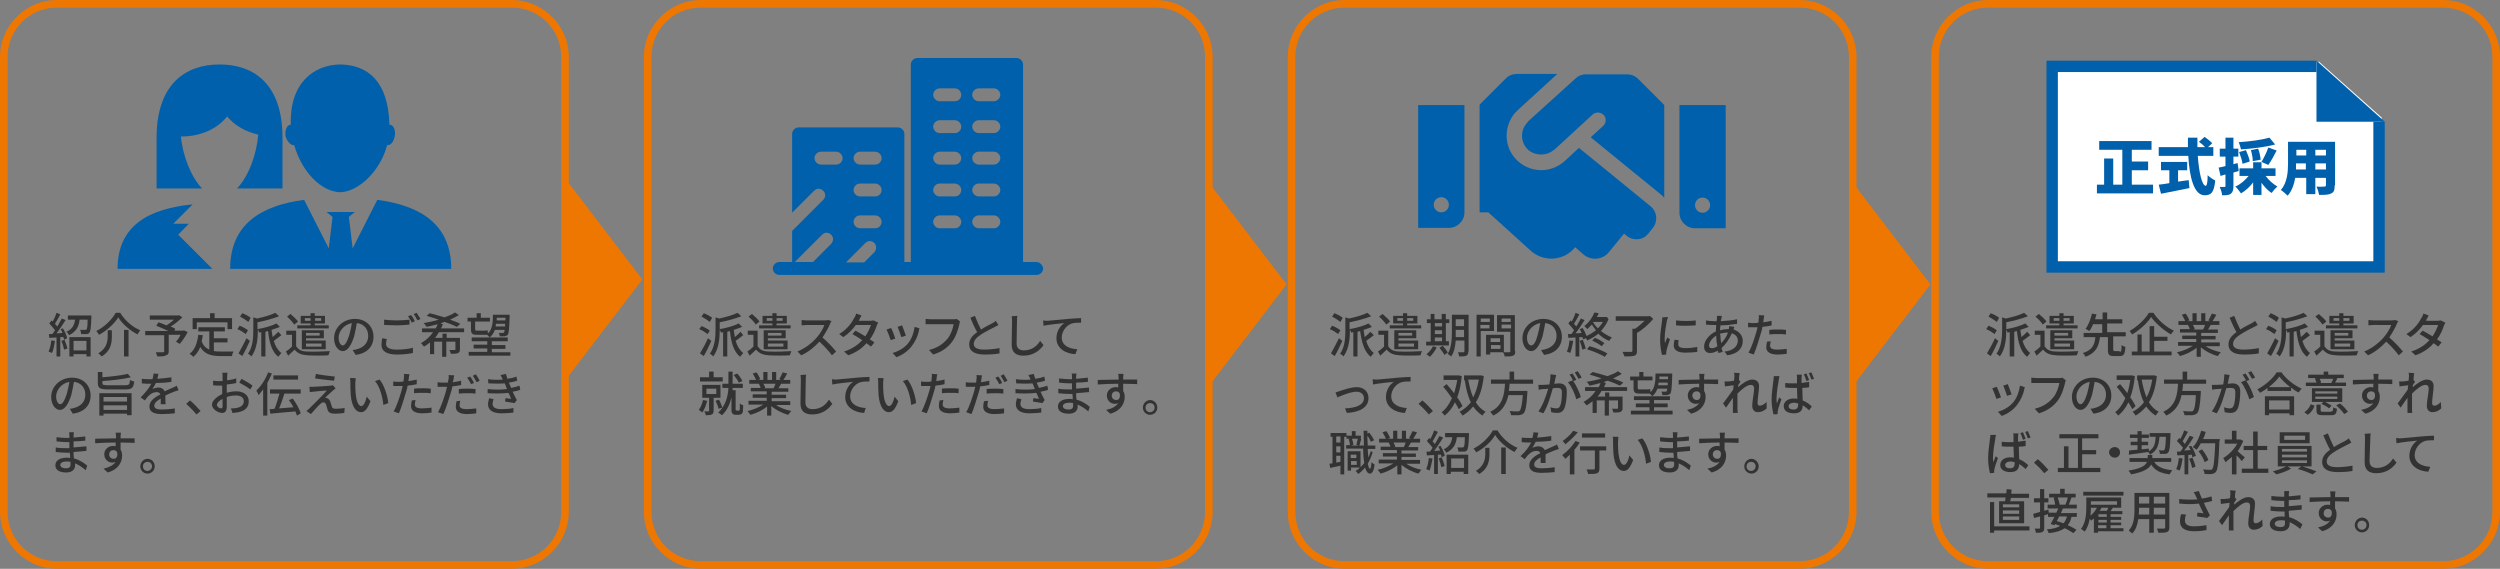<?xml version="1.0" encoding="utf-8"?>
<!-- Generator: Adobe Illustrator 26.5.0, SVG Export Plug-In . SVG Version: 6.00 Build 0)  -->
<svg version="1.1" id="レイヤー_1" xmlns="http://www.w3.org/2000/svg" xmlns:xlink="http://www.w3.org/1999/xlink" x="0px"
	 y="0px" viewBox="0 0 659.3 150" style="enable-background:new 0 0 659.3 150;" xml:space="preserve">
<rect x="0" y="0" width="659.3" height="150" fill="#808080" stroke="none"/>
<style type="text/css">
	.st0{fill:#333333;}
	.st1{fill:#0060AB;}
	.st2{fill:#EE7702;}
	.st3{fill:#FFFFFF;}
</style>
<g>
	<path class="st0" d="M14.5,89.9c-0.2,1.2-0.4,2.4-0.8,3.2c-0.2-0.1-0.6-0.3-0.9-0.4c0.4-0.8,0.6-1.8,0.7-2.9L14.5,89.9z M16.6,86.6
		c0.5,0.8,1,1.9,1.1,2.6l-0.8,0.4c0-0.2-0.1-0.4-0.2-0.7l-0.8,0v5.1h-1V89c-0.7,0-1.3,0.1-1.9,0.1l-0.1-1l0.9,0
		c0.2-0.3,0.5-0.6,0.7-1c-0.4-0.6-1-1.2-1.5-1.8l0.6-0.8c0.1,0.1,0.2,0.2,0.3,0.3c0.4-0.7,0.8-1.6,1-2.3l1,0.4
		c-0.4,0.8-1,1.8-1.4,2.5c0.2,0.2,0.4,0.5,0.6,0.7c0.4-0.7,0.9-1.5,1.2-2.1l1,0.4c-0.7,1.1-1.6,2.5-2.4,3.5c0.5,0,1,0,1.6-0.1
		c-0.2-0.4-0.3-0.7-0.5-1L16.6,86.6z M17,89.6c0.3,0.7,0.6,1.6,0.8,2.3l-0.9,0.3c-0.1-0.6-0.4-1.6-0.7-2.3L17,89.6z M24.1,83.2
		c0,0,0,0.3,0,0.5c-0.1,2.6-0.2,3.6-0.5,4c-0.2,0.3-0.5,0.4-0.8,0.4c-0.3,0-0.9,0-1.4,0c0-0.3-0.1-0.8-0.3-1.1c0.5,0,1,0,1.3,0
		c0.2,0,0.3,0,0.4-0.1c0.2-0.2,0.3-0.9,0.3-2.6h-2.1c-0.2,1.8-0.9,3.2-2.8,4.1c-0.1-0.3-0.4-0.7-0.7-0.9c1.6-0.7,2.1-1.8,2.3-3.2
		h-1.9v-1.1H24.1z M18.3,88.9h5.6V94h-1.1v-0.6h-3.4V94h-1.1V88.9z M19.4,89.9v2.5h3.4v-2.5H19.4z"/>
	<path class="st0" d="M26.1,88.3c-0.1-0.3-0.5-0.7-0.7-1c2.2-1.1,4.2-3.1,5.1-4.8h1.2c1.3,2.1,3.3,3.8,5.3,4.6
		c-0.3,0.3-0.5,0.7-0.7,1.1c-2-1-4.1-2.8-5.1-4.5C30.1,85.4,28.2,87.2,26.1,88.3z M29.5,87.1v1.6c0,1.8-0.3,3.9-2.7,5.3
		c-0.2-0.2-0.6-0.7-0.9-0.8c2.2-1.3,2.5-3.1,2.5-4.5v-1.6H29.5z M33.9,87v7h-1.2v-7H33.9z"/>
	<path class="st0" d="M49.5,87.6c-0.6,1.1-1.4,2.3-2.1,3.1l-1-0.6c0.4-0.4,0.9-1.1,1.2-1.8h-3.1v4.3c0,0.6-0.2,1-0.7,1.1
		C43.3,94,42.6,94,41.5,94c-0.1-0.3-0.3-0.8-0.4-1.1c0.8,0,1.7,0,1.9,0c0.2,0,0.3-0.1,0.3-0.2v-4.3h-5v-1.1h6.1
		c-1-0.5-2.2-1-3.2-1.4l0.6-0.9c0.6,0.2,1.4,0.5,2.1,0.8c0.7-0.4,1.4-1,2-1.5h-6.4v-1.1H47l0.2-0.1l0.9,0.6c-0.9,0.8-2,1.8-3.1,2.4
		c0.5,0.2,0.9,0.4,1.2,0.6L46,87.2h2.3l0.2-0.1L49.5,87.6z"/>
	<path class="st0" d="M56.5,92.6c0.5,0.1,1.1,0.1,1.8,0.1c0.5,0,2.6,0,3.3,0c-0.2,0.3-0.4,0.8-0.4,1.2h-3c-2.4,0-4.2-0.4-5.4-2.4
		c-0.4,1.1-1,1.9-1.8,2.6c-0.2-0.2-0.7-0.6-1-0.8c1.4-1,2-2.8,2.3-5l1.2,0.1c-0.1,0.6-0.2,1.1-0.3,1.6c0.4,1.2,1.1,1.8,2,2.2v-4.8
		h-2.9v-1.1h7v1.1h-2.9v1.8h3.6v1.1h-3.6V92.6z M51.9,86.8h-1.1v-2.9h4.6v-1.3h1.2v1.3h4.6v2.9H60V85h-8.1V86.8z"/>
	<path class="st0" d="M64.8,88.1c-0.5-0.4-1.4-1-2.2-1.3l0.6-0.9c0.8,0.3,1.7,0.8,2.2,1.2L64.8,88.1z M65.9,89.9
		c-0.6,1.3-1.3,2.8-2,4l-1-0.7c0.6-1,1.4-2.6,2.1-4L65.9,89.9z M65.5,84.9c-0.5-0.4-1.4-1-2.2-1.4l0.6-0.9c0.8,0.3,1.7,0.8,2.2,1.2
		L65.5,84.9z M74.2,88.4c-0.7,0.5-1.4,1.1-2,1.5c0.4,1.4,1.1,2.5,2,3.2c-0.2,0.2-0.6,0.7-0.8,1c-1.7-1.3-2.4-3.8-2.7-6.8
		c-0.2,0.1-0.5,0.1-0.7,0.2V94h-1.1v-6.4l-0.6,0.1c0-0.2-0.2-0.6-0.3-0.8v0.2c0,2-0.2,4.9-1.7,6.9c-0.2-0.2-0.6-0.6-0.9-0.7
		c1.3-1.8,1.4-4.4,1.4-6.2v-3.4l1,0.3c1.8-0.4,3.6-0.9,4.8-1.5l1,0.9c-1.5,0.6-3.7,1.2-5.7,1.6v1.8c1.8-0.3,3.9-0.9,5-1.5l0.9,0.9
		c-0.6,0.3-1.4,0.5-2.2,0.8c0.1,0.7,0.2,1.3,0.3,1.9c0.5-0.4,1.1-1,1.5-1.4L74.2,88.4z"/>
	<path class="st0" d="M78.2,91.4c0.5,0.9,1.5,1.3,2.9,1.3c1.4,0.1,4.3,0,5.9-0.1c-0.1,0.3-0.3,0.8-0.4,1.1c-1.4,0.1-4.1,0.1-5.5,0
		c-1.6-0.1-2.6-0.5-3.4-1.5c-0.5,0.5-1.1,1-1.7,1.6l-0.6-1.1c0.5-0.3,1.1-0.8,1.6-1.3v-3.1h-1.5v-1.1h2.6V91.4z M77.6,85.6
		c-0.4-0.6-1.2-1.5-1.9-2.1l0.9-0.7c0.7,0.6,1.6,1.4,2,2L77.6,85.6z M81.9,85.3h-2.6v-2h2.6v-0.7h1.1v0.7h2.7v2h-2.7v0.5h3.7v0.8
		h-8.3v-0.8h3.5V85.3z M80.7,89.2v0.6h5.2v2.3h-6.3v-5h5.8v2.1H80.7z M81.9,84.6v-0.7h-1.5v0.7H81.9z M80.7,87.8v0.7h3.6v-0.7H80.7z
		 M80.7,90.6v0.8h4.1v-0.8H80.7z M83.1,83.9v0.7h1.6v-0.7H83.1z"/>
	<path class="st0" d="M93,92.3c0.4,0,0.8-0.1,1.1-0.2c1.6-0.4,3-1.5,3-3.5c0-1.8-1.1-3.2-3-3.4c-0.2,1.1-0.4,2.3-0.7,3.5
		c-0.8,2.5-1.8,3.9-3,3.9c-1.2,0-2.3-1.4-2.3-3.4c0-2.8,2.4-5.1,5.5-5.1c3,0,4.9,2.1,4.9,4.7c0,2.6-1.7,4.4-4.7,4.8L93,92.3z
		 M92.1,88.4c0.3-1,0.5-2.1,0.7-3.2c-2.2,0.4-3.5,2.3-3.5,3.8c0,1.4,0.6,2.1,1.1,2.1C90.9,91.1,91.5,90.3,92.1,88.4z"/>
	<path class="st0" d="M102,89.4c-0.1,0.5-0.2,0.9-0.2,1.3c0,0.9,0.9,1.5,2.8,1.5c1.7,0,3.3-0.2,4.3-0.5l0,1.4
		c-1,0.2-2.5,0.4-4.2,0.4c-2.7,0-4.1-0.9-4.1-2.5c0-0.7,0.1-1.3,0.2-1.8L102,89.4z M101.3,84.3c0.9,0.1,2,0.2,3.3,0.2
		c1.2,0,2.5-0.1,3.4-0.2v1.3c-0.8,0.1-2.3,0.2-3.4,0.2c-1.3,0-2.3-0.1-3.3-0.1V84.3z M109.4,84.7l-0.8,0.4c-0.2-0.5-0.7-1.3-1-1.7
		l0.8-0.3C108.7,83.4,109.2,84.2,109.4,84.7z M110.9,84.1l-0.8,0.4c-0.3-0.5-0.7-1.3-1-1.7l0.8-0.3
		C110.1,82.9,110.6,83.7,110.9,84.1z"/>
	<path class="st0" d="M115.7,87.7c-0.3,0.5-0.6,1-1,1.4h2v-1.1h1.1v1.1h3.5v3c0,0.5-0.1,0.8-0.5,1c-0.4,0.2-1,0.2-1.9,0.2
		c-0.1-0.3-0.2-0.7-0.4-1c0.6,0,1.2,0,1.4,0c0.2,0,0.2-0.1,0.2-0.2v-2h-2.4v4h-1.1v-4h-2.1v3.3h-1.1v-3.1c-0.5,0.4-1,0.8-1.6,1.1
		c-0.2-0.2-0.5-0.7-0.8-0.9c1.3-0.7,2.4-1.7,3.2-2.9h-2.9v-1h3.6c0.2-0.4,0.4-0.7,0.5-1.1c-1,0.3-2,0.5-2.9,0.7
		c-0.2-0.3-0.5-0.8-0.8-1c1.3-0.2,2.7-0.5,4-0.9c-1.1-0.4-2.2-0.7-3.2-1l0.8-0.7c1.2,0.3,2.6,0.7,3.9,1.1c1.1-0.4,2.1-0.8,2.8-1.3
		l1,0.7c-0.7,0.4-1.4,0.8-2.3,1.2c1,0.4,2,0.7,2.7,1.1l-0.9,0.8c-0.8-0.4-2-0.9-3.2-1.3c-0.4,0.1-0.8,0.2-1.1,0.4l0.6,0.2
		c-0.2,0.4-0.3,0.8-0.5,1.1h6.1v1H115.7z"/>
	<path class="st0" d="M124.2,84.8h-0.9v-1h2.4v-1.2h1.1v1.2h2.4v1h-3.9v1.9c0,0.4,0.1,0.5,0.4,0.5h1.9c0.3,0,0.7,0,1-0.1
		c0,0.2,0,0.5,0.1,0.8c1.1-1,1.3-2.7,1.3-4.9h4.4v0.5c-0.1,3.2-0.2,4.4-0.5,4.8c-0.2,0.2-0.4,0.3-0.8,0.4c-0.3,0-0.8,0-1.3,0
		c0-0.3-0.1-0.7-0.3-0.9c0.5,0,0.9,0,1,0c0.2,0,0.3,0,0.4-0.1c0.1-0.1,0.1-0.3,0.2-0.7h-2.6c-0.3,0.8-0.7,1.5-1.4,2
		c-0.1-0.2-0.4-0.5-0.6-0.7c-0.2,0-0.5,0-0.9,0h-1.9c-1.2,0-1.5-0.4-1.5-1.5V84.8z M134.6,92.8v1h-11v-1h4.9v-0.9h-3.6v-1h3.6v-0.9
		h-4.1v-1h9.5v1h-4.2V91h3.6v1h-3.6v0.9H134.6z M133.2,86.1c0-0.2,0-0.5,0-0.7h-2.4c0,0.2-0.1,0.5-0.1,0.7H133.2z M131,83.8
		c0,0.2,0,0.5,0,0.7h2.3l0-0.7H131z"/>
	<path class="st0" d="M18.4,107.8c0.4,0,0.8-0.1,1.1-0.2c1.6-0.4,3-1.5,3-3.5c0-1.8-1.1-3.2-3-3.4c-0.2,1.1-0.4,2.3-0.7,3.5
		c-0.8,2.5-1.8,3.9-3,3.9c-1.2,0-2.3-1.4-2.3-3.4c0-2.8,2.4-5.1,5.5-5.1c3,0,4.9,2.1,4.9,4.7c0,2.6-1.7,4.4-4.7,4.8L18.4,107.8z
		 M17.6,103.9c0.3-1,0.5-2.1,0.7-3.2c-2.2,0.4-3.5,2.3-3.5,3.8c0,1.4,0.6,2.1,1.1,2.1C16.4,106.6,17,105.8,17.6,103.9z"/>
	<path class="st0" d="M33,101.6c1,0,1.2-0.2,1.3-1.4c0.3,0.2,0.8,0.4,1.1,0.4c-0.2,1.7-0.6,2.1-2.4,2.1h-4.4c-2.2,0-2.8-0.3-2.8-1.7
		v-2.9H27v1.4c2.4-0.2,5-0.5,6.7-0.9l0.8,0.9c-2,0.5-4.9,0.8-7.5,1v0.5c0,0.5,0.2,0.6,1.6,0.6H33z M26.2,103.7h8.5v5.8h-1.2v-0.4
		h-6.2v0.5h-1.1V103.7z M27.3,104.7v1.2h6.2v-1.2H27.3z M33.5,108.1v-1.2h-6.2v1.2H33.5z"/>
	<path class="st0" d="M42.4,106.8c0-0.4,0-1.1,0-1.7c-1,0.6-1.7,1.1-1.7,1.9c0,0.8,0.8,1,2,1c1,0,2.3-0.1,3.4-0.3l0,1.3
		c-0.9,0.1-2.3,0.2-3.4,0.2c-1.8,0-3.3-0.4-3.3-2c0-1.5,1.5-2.5,2.9-3.2c-0.1-0.4-0.6-0.6-1-0.6c-0.8,0-1.5,0.4-2,0.9
		c-0.4,0.3-0.7,0.8-1.1,1.3l-1.1-0.8c1.4-1.4,2.3-2.6,2.8-3.6h-0.4c-0.5,0-1.4,0-2.1-0.1v-1.2c0.6,0.1,1.5,0.1,2.1,0.1
		c0.2,0,0.5,0,0.7,0c0.2-0.6,0.3-1.1,0.3-1.5l1.3,0.1c-0.1,0.3-0.2,0.8-0.3,1.3c1.2-0.1,2.5-0.2,3.7-0.4v1.2
		c-1.2,0.2-2.7,0.3-4.1,0.3c-0.2,0.5-0.6,1.1-0.9,1.6c0.4-0.2,1.1-0.4,1.6-0.4c0.8,0,1.4,0.4,1.6,1c0.8-0.4,1.4-0.6,2-0.9
		c0.4-0.2,0.8-0.3,1.2-0.6l0.5,1.2c-0.3,0.1-0.9,0.3-1.2,0.4c-0.6,0.2-1.4,0.6-2.3,1c0,0.7,0,1.7,0.1,2.3H42.4z"/>
	<path class="st0" d="M51.8,109.3c-0.8-1-1.8-2-2.7-2.8l1-0.9c0.9,0.7,2,1.9,2.8,2.8L51.8,109.3z"/>
	<path class="st0" d="M59.8,103.6c0.9-0.3,1.8-0.4,2.6-0.4c1.8,0,3.2,1,3.2,2.6c0,1.5-0.8,2.5-2.7,2.9c-0.6,0.1-1.1,0.2-1.6,0.2
		l-0.4-1.2c0.5,0,1,0,1.5-0.1c1-0.2,1.9-0.7,1.9-1.8c0-1-0.9-1.5-2-1.5c-0.9,0-1.7,0.1-2.5,0.4c0,1,0,2.1,0,2.5
		c0,1.3-0.5,1.7-1.2,1.7c-1.1,0-2.7-1-2.7-2.2c0-1,1.3-2.1,2.7-2.8c0-0.3,0-0.5,0-0.8c0-0.4,0-0.9,0-1.4c-0.3,0-0.6,0-0.8,0
		c-0.6,0-1.1,0-1.6-0.1l0-1.2c0.7,0.1,1.2,0.1,1.6,0.1c0.3,0,0.6,0,0.9,0c0-0.6,0-1,0-1.2c0-0.3,0-0.8-0.1-1H60
		c0,0.2-0.1,0.6-0.1,0.9c0,0.3,0,0.7,0,1.1c0.9-0.1,1.8-0.3,2.4-0.5l0,1.2c-0.7,0.2-1.6,0.3-2.5,0.4c0,0.5,0,1,0,1.4V103.6z
		 M58.7,107.1c0-0.4,0-1.1,0-1.9c-0.9,0.4-1.5,1.1-1.5,1.6c0,0.5,0.7,0.9,1.1,0.9C58.6,107.7,58.7,107.5,58.7,107.1z M63.7,99.9
		c0.9,0.5,2.3,1.3,2.9,1.8l-0.6,1c-0.6-0.5-2.1-1.4-2.9-1.8L63.7,99.9z"/>
	<path class="st0" d="M71.7,98.5c-0.3,0.8-0.8,1.7-1.2,2.5v8.6h-1.1v-6.9c-0.4,0.5-0.8,1-1.2,1.5c-0.1-0.3-0.4-0.9-0.6-1.2
		c1.2-1.1,2.4-2.9,3.1-4.8L71.7,98.5z M78.3,109.6c-0.1-0.3-0.2-0.7-0.4-1.1c-2.4,0.2-4.8,0.4-6.6,0.6l-0.2-1.2c0.4,0,0.8,0,1.3-0.1
		c0.5-1.1,0.9-2.7,1.3-4h-2.5v-1.1h8.1v1.1H75c-0.4,1.3-0.9,2.8-1.4,3.9c1.2-0.1,2.5-0.2,3.8-0.3c-0.4-0.7-0.8-1.3-1.2-1.9l1-0.4
		c0.9,1.2,1.8,2.8,2.1,3.9L78.3,109.6z M78.6,100.1h-6.5V99h6.5V100.1z"/>
	<path class="st0" d="M87.9,102.9c-0.5,0.5-1.8,1.6-2.2,2c0.1,0,0.4,0,0.5,0.1c0.4,0.1,0.7,0.4,0.9,0.9c0.1,0.3,0.3,0.9,0.4,1.3
		c0.1,0.4,0.4,0.6,1,0.6c0.9,0,1.8-0.1,2.4-0.2l-0.1,1.3c-0.5,0.1-1.7,0.2-2.4,0.2c-1.1,0-1.7-0.2-2-1c-0.1-0.4-0.3-1-0.4-1.4
		c-0.2-0.4-0.4-0.6-0.7-0.6c-0.3,0-0.6,0.2-0.9,0.5c-0.5,0.4-1.6,1.7-2.4,2.6l-1.2-0.8c0.2-0.1,0.4-0.4,0.7-0.6
		c0.6-0.6,3.6-3.5,4.7-4.8c-0.9,0-2.7,0.2-3.5,0.3c-0.4,0-0.8,0.1-1,0.1l-0.1-1.4c0.3,0,0.7,0,1.1,0c0.7,0,3.5-0.2,4.5-0.3
		c0.2,0,0.5-0.1,0.6-0.1l0.7,0.8C88.4,102.5,88.1,102.8,87.9,102.9z M88.3,99.3l-0.2,1.1c-1.3-0.1-3.5-0.4-5-0.6l0.2-1.2
		C84.7,98.9,87.1,99.2,88.3,99.3z"/>
	<path class="st0" d="M93.7,101.1c0,0.8,0,1.8,0.1,2.8c0.2,1.9,0.7,3.2,1.5,3.2c0.6,0,1.2-1.3,1.4-2.5l1,1.2
		c-0.8,2.1-1.5,2.9-2.5,2.9c-1.2,0-2.4-1.2-2.7-4.5c-0.1-1.1-0.1-2.6-0.1-3.3c0-0.3,0-0.8-0.1-1.2l1.5,0
		C93.8,100.1,93.7,100.8,93.7,101.1z M102.4,106.3l-1.3,0.5c-0.2-2.1-0.9-4.8-2.2-6.3l1.2-0.4C101.3,101.5,102.2,104.3,102.4,106.3z
		"/>
	<path class="st0" d="M110,101.3c-0.8,0.2-1.6,0.3-2.5,0.4c-0.1,0.5-0.2,1.1-0.4,1.6c-0.5,1.8-1.3,4.3-1.9,5.7l-1.4-0.5
		c0.8-1.3,1.6-3.8,2.1-5.5c0.1-0.4,0.2-0.8,0.3-1.2c-0.3,0-0.7,0-1,0c-0.6,0-1,0-1.5,0l0-1.2c0.6,0.1,1,0.1,1.5,0.1
		c0.4,0,0.8,0,1.2-0.1c0.1-0.4,0.1-0.7,0.1-0.9c0.1-0.4,0.1-0.8,0-1.1l1.5,0.1c-0.1,0.3-0.2,0.8-0.2,1.1l-0.1,0.7
		c0.7-0.1,1.5-0.2,2.2-0.4V101.3z M109.6,105.5c-0.1,0.4-0.2,0.8-0.2,1.1c0,0.6,0.3,1.1,1.9,1.1c0.8,0,1.7-0.1,2.5-0.2l0,1.3
		c-0.7,0.1-1.5,0.2-2.4,0.2c-2,0-3-0.7-3-1.9c0-0.5,0.1-1,0.2-1.5L109.6,105.5z M109.1,102.5c0.7-0.1,1.5-0.1,2.3-0.1
		c0.7,0,1.5,0,2.2,0.1l0,1.2c-0.6-0.1-1.4-0.1-2.1-0.1c-0.8,0-1.6,0-2.3,0.1V102.5z"/>
	<path class="st0" d="M121.8,101.5c-0.8,0.2-1.6,0.3-2.5,0.4c-0.1,0.5-0.2,1.1-0.4,1.6c-0.5,1.7-1.3,4.3-2,5.7l-1.4-0.5
		c0.8-1.3,1.6-3.8,2.1-5.5c0.1-0.4,0.2-0.8,0.3-1.2c-0.4,0-0.7,0-1,0c-0.6,0-1,0-1.5,0l0-1.2c0.6,0.1,1,0.1,1.5,0.1
		c0.4,0,0.8,0,1.2,0c0.1-0.4,0.1-0.7,0.2-0.9c0-0.4,0.1-0.8,0-1.1l1.5,0.1c-0.1,0.3-0.2,0.8-0.2,1.1l-0.2,0.7
		c0.8-0.1,1.5-0.2,2.2-0.4V101.5z M121.4,105.7c-0.1,0.4-0.2,0.8-0.2,1.1c0,0.6,0.3,1.1,1.9,1.1c0.8,0,1.7-0.1,2.5-0.2l0,1.3
		c-0.7,0.1-1.5,0.2-2.4,0.2c-2,0-3-0.7-3-1.9c0-0.5,0.1-1,0.2-1.5L121.4,105.7z M120.9,102.6c0.7-0.1,1.5-0.1,2.3-0.1
		c0.7,0,1.5,0,2.2,0.1l0,1.2c-0.6-0.1-1.4-0.1-2.1-0.1c-0.8,0-1.6,0-2.3,0.1V102.6z M124.2,101.3c-0.2-0.5-0.7-1.3-1-1.7l0.8-0.3
		c0.3,0.4,0.8,1.2,1,1.7L124.2,101.3z M125.5,98.7c0.3,0.5,0.8,1.3,1,1.7l-0.8,0.4c-0.3-0.5-0.7-1.3-1-1.7L125.5,98.7z"/>
	<path class="st0" d="M137.2,102.8c-0.5,0.2-1.2,0.4-2,0.5c0.3,0.7,0.7,1.5,1.1,2.2l-0.6,0.8c-0.7-0.1-1.7-0.3-2.5-0.4l0.1-0.9
		c0.6,0.1,1.1,0.1,1.5,0.2c-0.2-0.5-0.4-1-0.7-1.6c-1.6,0.2-3.6,0.2-5.5,0.1l0-1.1c1.9,0.2,3.6,0.2,5.1,0l-0.3-0.8
		c-0.1-0.2-0.2-0.5-0.3-0.7c-1.2,0.1-2.8,0.1-4.3,0l-0.1-1.1c1.4,0.2,2.8,0.2,3.9,0.1l-0.1-0.2c-0.2-0.4-0.3-0.7-0.5-1l1.4-0.3
		c0.1,0.4,0.3,0.8,0.4,1.3c0.8-0.1,1.7-0.3,2.4-0.6l0.2,1.1c-0.6,0.2-1.4,0.4-2.2,0.5l0.2,0.5c0.1,0.2,0.2,0.5,0.4,0.9
		c1-0.2,1.7-0.4,2.2-0.6L137.2,102.8z M130.2,105.3c-0.2,0.4-0.3,0.9-0.3,1.2c0,0.9,0.7,1.4,2.4,1.4c1.1,0,2.3-0.1,3.1-0.3l0,1.2
		c-0.7,0.1-2,0.2-3.1,0.2c-2.3,0-3.6-0.8-3.6-2.4c0-0.5,0.2-1.1,0.3-1.6L130.2,105.3z"/>
	<path class="st0" d="M22.6,124c-0.7-0.6-1.6-1.3-2.8-1.8c0,0.2,0,0.5,0,0.6c0,0.9-0.7,1.8-2.3,1.8c-1.9,0-2.9-0.7-2.9-1.9
		c0-1.2,1.1-2,3-2c0.3,0,0.6,0,0.9,0.1c0-0.5,0-1-0.1-1.4h-0.7c-0.8,0-2.2-0.1-3-0.2l0-1.2c0.8,0.2,2.3,0.2,3,0.2c0.2,0,0.4,0,0.6,0
		v-1.6c-0.2,0-0.4,0-0.6,0c-0.8,0-2.1-0.1-2.8-0.2v-1.1c0.8,0.1,2,0.2,2.8,0.2h0.6v-0.7c0-0.2,0-0.6-0.1-0.8h1.3
		c0,0.2-0.1,0.5-0.1,0.8c0,0.1,0,0.4,0,0.6c1-0.1,2-0.2,3.1-0.3l0,1.1c-0.9,0.1-1.9,0.2-3.1,0.2v1.6c1.2-0.1,2.3-0.2,3.4-0.3l0,1.2
		c-1.1,0.1-2.2,0.2-3.4,0.3c0,0.6,0,1.1,0.1,1.7c1.6,0.4,2.8,1.3,3.5,1.9L22.6,124z M18.6,121.8c-0.4-0.1-0.7-0.1-1.1-0.1
		c-1,0-1.6,0.4-1.6,0.9c0,0.5,0.5,0.9,1.5,0.9c0.7,0,1.2-0.2,1.2-1C18.6,122.4,18.6,122.1,18.6,121.8z"/>
	<path class="st0" d="M35.5,116.8c-0.7,0-1.9-0.1-3.7-0.1c0,0.7,0,1.4,0,1.9c0.3,0.4,0.4,1,0.4,1.6c0,1.6-0.9,3.6-3.8,4.4l-1.1-1
		c1.4-0.3,2.6-0.9,3.2-1.8c-0.2,0.1-0.5,0.2-0.9,0.2c-1,0-2.1-0.8-2.1-2.2c0-1.3,1.1-2.2,2.3-2.2c0.2,0,0.5,0,0.7,0.1l0-1
		c-1.9,0-3.9,0.1-5.4,0.2l0-1.2c1.4,0,3.7-0.1,5.5-0.1c0-0.3,0-0.5,0-0.6c0-0.3-0.1-0.7-0.1-0.9h1.4c0,0.2-0.1,0.7-0.1,0.9
		c0,0.2,0,0.4,0,0.6h3.7L35.5,116.8z M30,121c0.6,0,1.1-0.5,0.9-1.7c-0.2-0.4-0.5-0.6-1-0.6c-0.6,0-1.1,0.4-1.1,1.2
		C28.8,120.6,29.4,121,30,121z"/>
	<path class="st0" d="M40.8,123c0,1.1-0.9,1.9-1.9,1.9c-1.1,0-1.9-0.9-1.9-1.9c0-1.1,0.9-2,1.9-2C40,121,40.8,121.9,40.8,123z
		 M40.1,123c0-0.7-0.5-1.2-1.2-1.2c-0.7,0-1.2,0.5-1.2,1.2s0.5,1.2,1.2,1.2C39.5,124.2,40.1,123.6,40.1,123z"/>
</g>
<g>
	<path class="st1" d="M88.8,50.7C88.8,50.7,88.8,50.7,88.8,50.7c0.1,0,0.2,0,0.2,0H88.8z M77.6,38.3C77.6,38.3,77.7,38.2,77.6,38.3
		c2,7,7.1,12.3,12.2,12.4c4.7-0.2,10.4-5.4,12.3-12.4c0.9,0.1,1.8-1,2-2.4c0.3-1.5-0.3-2.9-1.2-3c-0.1,0-0.1,0-0.2,0
		c-0.3-11.6-5.8-15.7-12.8-15.9c-7.2,0-13.6,5-13.2,15.9c-0.1,0-0.1,0-0.2,0c-0.9,0.2-1.4,1.5-1.2,3C75.7,37.3,76.7,38.4,77.6,38.3z
		 M89.3,16.9h-0.9c0.2,0,0.4,0,0.7,0C89.1,16.9,89.2,16.9,89.3,16.9z M49.8,59h-4.1l5.1-5.1C39.4,55,31,59.4,31,70.9h25L47,61.9
		L49.8,59z M99.5,52.7L93,65.5l-1-8.3l1.6-1.3h-3.9h-3.6l1.6,1.3l-1,8.3l-6.5-12.8c-11.3,1.5-19.5,6.4-19.5,18.2H119
		C119,59.1,110.8,54.2,99.5,52.7z M68.1,35.5c-0.4,5.1-2.5,11-5.6,14.2h12V36.3c0-14-7.4-19.3-16.6-19.3c-9.1,0-16.6,5.3-16.6,19.3
		v13.4h12c-3-3.1-5.1-8.7-5.6-13.7l0.1,0c5.2,0,9.6-2.1,12.1-5.3C61.8,33,64.6,34.7,68.1,35.5z"/>
</g>
<g>
	<path class="st2" d="M135,2c7.2,0,13,5.8,13,13v120c0,7.2-5.8,13-13,13H15c-7.2,0-13-5.8-13-13V15C2,7.8,7.8,2,15,2H135 M135,0H15
		C6.8,0,0,6.8,0,15v120c0,8.2,6.8,15,15,15h120c8.2,0,15-6.8,15-15V15C150,6.8,143.2,0,135,0L135,0z"/>
</g>
<g>
	<g>
		<path class="st1" d="M273.3,69.1h-3.5V17c0-0.9-0.8-1.7-1.7-1.7h-26.2c-0.9,0-1.7,0.8-1.7,1.7v52.1h-1.7V35.3
			c0-0.9-0.8-1.7-1.7-1.7h-26.2c-0.9,0-1.7,0.8-1.7,1.7v20.8l5.8-5.8c0.7-0.7,1.7-0.7,2.4,0c0.7,0.7,0.7,1.7,0,2.4l-8.2,8.2v8.2
			h-3.4c-0.9,0-1.7,0.8-1.7,1.7c0,0.9,0.8,1.7,1.7,1.7c22.6,0,45.3,0,67.9,0c0.9,0,1.7-0.8,1.7-1.7C275,69.9,274.2,69.1,273.3,69.1z
			 M219.2,64.3l-4.8,4.8h-4.8l7.2-7.2c0.7-0.7,1.7-0.7,2.4,0S219.8,63.6,219.2,64.3z M220.5,43.4h-4c-0.9,0-1.7-0.8-1.7-1.7
			s0.8-1.7,1.7-1.7h4c0.9,0,1.7,0.8,1.7,1.7S221.5,43.4,220.5,43.4z M230.6,66.5l-2.7,2.7h-4.8l5.1-5.1c0.7-0.7,1.7-0.7,2.4,0
			C231.2,64.7,231.2,65.8,230.6,66.5z M230.8,60.2h-4c-0.9,0-1.7-0.8-1.7-1.7c0-0.9,0.8-1.7,1.7-1.7h4c0.9,0,1.7,0.8,1.7,1.7
			C232.5,59.4,231.8,60.2,230.8,60.2z M230.8,51.8h-4c-0.9,0-1.7-0.8-1.7-1.7s0.8-1.7,1.7-1.7h4c0.9,0,1.7,0.8,1.7,1.7
			S231.8,51.8,230.8,51.8z M230.8,43.4h-4c-0.9,0-1.7-0.8-1.7-1.7s0.8-1.7,1.7-1.7h4c0.9,0,1.7,0.8,1.7,1.7S231.8,43.4,230.8,43.4z
			 M251.8,60.2h-4c-0.9,0-1.7-0.8-1.7-1.7c0-0.9,0.8-1.7,1.7-1.7h4c0.9,0,1.7,0.8,1.7,1.7C253.5,59.4,252.8,60.2,251.8,60.2z
			 M251.8,51.8h-4c-0.9,0-1.7-0.8-1.7-1.7s0.8-1.7,1.7-1.7h4c0.9,0,1.7,0.8,1.7,1.7S252.8,51.8,251.8,51.8z M251.8,43.4h-4
			c-0.9,0-1.7-0.8-1.7-1.7s0.8-1.7,1.7-1.7h4c0.9,0,1.7,0.8,1.7,1.7S252.8,43.4,251.8,43.4z M251.8,35.1h-4c-0.9,0-1.7-0.8-1.7-1.7
			s0.8-1.7,1.7-1.7h4c0.9,0,1.7,0.8,1.7,1.7S252.8,35.1,251.8,35.1z M251.8,26.7h-4c-0.9,0-1.7-0.8-1.7-1.7c0-0.9,0.8-1.7,1.7-1.7h4
			c0.9,0,1.7,0.8,1.7,1.7C253.5,25.9,252.8,26.7,251.8,26.7z M262.1,60.2h-4c-0.9,0-1.7-0.8-1.7-1.7c0-0.9,0.8-1.7,1.7-1.7h4
			c0.9,0,1.7,0.8,1.7,1.7C263.8,59.4,263,60.2,262.1,60.2z M262.1,51.8h-4c-0.9,0-1.7-0.8-1.7-1.7s0.8-1.7,1.7-1.7h4
			c0.9,0,1.7,0.8,1.7,1.7S263,51.8,262.1,51.8z M262.1,43.4h-4c-0.9,0-1.7-0.8-1.7-1.7s0.8-1.7,1.7-1.7h4c0.9,0,1.7,0.8,1.7,1.7
			S263,43.4,262.1,43.4z M262.1,35.1h-4c-0.9,0-1.7-0.8-1.7-1.7s0.8-1.7,1.7-1.7h4c0.9,0,1.7,0.8,1.7,1.7S263,35.1,262.1,35.1z
			 M262.1,26.7h-4c-0.9,0-1.7-0.8-1.7-1.7c0-0.9,0.8-1.7,1.7-1.7h4c0.9,0,1.7,0.8,1.7,1.7C263.8,25.9,263,26.7,262.1,26.7z"/>
	</g>
</g>
<polygon class="st2" points="169.4,73.7 149.3,47.4 149.3,100 "/>
<g>
	<path class="st0" d="M186.6,88.1c-0.5-0.4-1.4-1-2.2-1.3L185,86c0.8,0.3,1.7,0.8,2.2,1.2L186.6,88.1z M187.6,89.9
		c-0.6,1.3-1.3,2.8-2,4l-1-0.7c0.6-1,1.5-2.6,2.1-4L187.6,89.9z M187.2,84.9c-0.5-0.4-1.4-1-2.2-1.4l0.6-0.9
		c0.8,0.3,1.7,0.8,2.2,1.2L187.2,84.9z M196,88.4c-0.7,0.5-1.4,1.1-2,1.5c0.4,1.4,1.1,2.5,2,3.2c-0.2,0.2-0.6,0.7-0.8,1
		c-1.7-1.3-2.4-3.8-2.7-6.8c-0.2,0.1-0.5,0.1-0.7,0.2V94h-1.1v-6.4l-0.6,0.1c0-0.2-0.2-0.6-0.3-0.8v0.2c0,2-0.2,4.9-1.7,6.9
		c-0.2-0.2-0.6-0.6-0.9-0.7c1.3-1.8,1.5-4.4,1.5-6.2v-3.4l1,0.3c1.8-0.4,3.6-0.9,4.8-1.5l1,0.9c-1.5,0.6-3.7,1.2-5.7,1.6v1.8
		c1.8-0.3,3.9-0.9,5-1.5l0.9,0.9c-0.6,0.3-1.4,0.5-2.2,0.8c0.1,0.7,0.2,1.3,0.3,1.9c0.5-0.4,1.1-1,1.5-1.4L196,88.4z"/>
	<path class="st0" d="M199.9,91.4c0.5,0.9,1.5,1.3,2.9,1.3c1.4,0.1,4.3,0,5.9-0.1c-0.1,0.3-0.3,0.8-0.4,1.1c-1.4,0.1-4.1,0.1-5.5,0
		c-1.6-0.1-2.6-0.5-3.4-1.5c-0.5,0.5-1.1,1-1.7,1.6l-0.6-1.1c0.5-0.3,1.1-0.8,1.6-1.3v-3.1h-1.5v-1.1h2.6V91.4z M199.3,85.6
		c-0.3-0.6-1.2-1.5-1.9-2.1l0.9-0.7c0.7,0.6,1.6,1.4,2,2L199.3,85.6z M203.7,85.3h-2.6v-2h2.6v-0.7h1.1v0.7h2.7v2h-2.7v0.5h3.7v0.8
		h-8.3v-0.8h3.5V85.3z M202.5,89.2v0.6h5.2v2.3h-6.3v-5h5.8v2.1H202.5z M203.7,84.6v-0.7h-1.5v0.7H203.7z M202.5,87.8v0.7h3.6v-0.7
		H202.5z M202.5,90.6v0.8h4.1v-0.8H202.5z M204.8,83.9v0.7h1.6v-0.7H204.8z"/>
	<path class="st0" d="M219.3,84.7c-0.1,0.1-0.3,0.4-0.4,0.7c-0.4,1-1.2,2.4-2,3.6c1.3,1.1,2.8,2.7,3.6,3.7l-1.1,1
		c-0.8-1.1-2.1-2.5-3.3-3.6c-1.3,1.4-3,2.8-4.8,3.6l-1-1c2-0.8,3.9-2.3,5.1-3.7c0.8-0.9,1.7-2.3,2-3.3h-4.6c-0.5,0-1.2,0.1-1.4,0.1
		v-1.4c0.2,0,1,0.1,1.4,0.1h4.6c0.5,0,0.9-0.1,1.1-0.1L219.3,84.7z"/>
	<path class="st0" d="M231.6,85.1c-0.1,0.2-0.3,0.5-0.4,0.8c-0.3,1-0.9,2.4-1.8,3.6c0.5,0.3,0.9,0.6,1.2,0.8l-0.9,1.1
		c-0.3-0.2-0.7-0.5-1.2-0.9c-1.1,1.3-2.6,2.4-4.8,3.2l-1.1-1c2.2-0.7,3.7-1.8,4.8-3c-0.9-0.6-1.9-1.2-2.6-1.6l0.8-0.9
		c0.7,0.4,1.7,0.9,2.6,1.5c0.7-1,1.2-2.2,1.5-3h-4c-0.8,1.1-1.9,2.3-3.3,3.2l-1.1-0.8c2.2-1.3,3.4-3.1,4-4.3
		c0.2-0.2,0.4-0.8,0.5-1.1l1.4,0.5c-0.2,0.4-0.5,0.8-0.6,1.1l-0.1,0.3h3c0.4,0,0.7-0.1,0.9-0.1L231.6,85.1z"/>
	<path class="st0" d="M236.1,89.3l-1.2,0.4c-0.2-0.7-0.9-2.4-1.1-2.8l1.2-0.4C235.3,87,235.9,88.6,236.1,89.3z M242.5,86.6
		c-0.1,0.3-0.2,0.5-0.2,0.8c-0.3,1.3-0.9,2.6-1.8,3.8c-1.1,1.5-2.7,2.5-4.1,3l-1-1.1c1.4-0.4,3.1-1.3,4.1-2.6
		c0.9-1.1,1.5-2.7,1.7-4.3L242.5,86.6z M238.9,88.5l-1.2,0.4c-0.2-0.6-0.7-2.1-1-2.7l1.2-0.4C238.1,86.3,238.7,87.9,238.9,88.5z"/>
	<path class="st0" d="M253.2,84.8c-0.1,0.2-0.2,0.5-0.2,0.7c-0.3,1.3-0.9,3.3-1.9,4.6c-1.1,1.5-2.7,2.7-5,3.4l-1.1-1.2
		c2.4-0.6,3.8-1.7,4.9-3c0.9-1.1,1.4-2.7,1.6-3.8h-6.1c-0.5,0-1,0-1.3,0v-1.4c0.3,0,0.9,0.1,1.3,0.1h6.1c0.2,0,0.5,0,0.8-0.1
		L253.2,84.8z"/>
	<path class="st0" d="M263.3,85.7c-0.3,0.2-0.7,0.4-1.1,0.6c-0.8,0.4-2.4,1.2-3.6,2c-1.1,0.7-1.8,1.5-1.8,2.4c0,1,0.9,1.5,2.8,1.5
		c1.3,0,3-0.2,4-0.4l0,1.4c-1,0.2-2.4,0.3-3.9,0.3c-2.4,0-4.1-0.7-4.1-2.7c0-1.3,0.8-2.3,2.1-3.2c-0.6-1-1.2-2.4-1.8-3.8l1.2-0.5
		c0.5,1.3,1.1,2.6,1.6,3.6c1.1-0.7,2.3-1.3,2.9-1.6c0.4-0.2,0.7-0.4,1-0.7L263.3,85.7z"/>
	<path class="st0" d="M268.3,83.3c-0.1,0.4-0.1,1-0.1,1.4c0,1.4-0.1,4.2-0.1,5.9c0,1.3,0.8,1.8,1.9,1.8c2.2,0,3.5-1.2,4.3-2.5
		l0.9,1.1c-0.8,1.2-2.5,2.8-5.3,2.8c-1.9,0-3.1-0.8-3.1-2.9c0-1.8,0.1-4.9,0.1-6.1c0-0.5,0-1-0.1-1.4L268.3,83.3z"/>
	<path class="st0" d="M276.3,84.6c0.9-0.1,3.1-0.3,5.4-0.5c1.3-0.1,2.6-0.2,3.4-0.2v1.2c-0.7,0-1.8,0-2.4,0.2
		c-1.6,0.5-2.7,2.2-2.7,3.7c0,2.2,2.1,3,4.1,3.1l-0.5,1.3c-2.4-0.1-5-1.4-5-4.2c0-1.9,1.1-3.4,2.1-4c-1.1,0.1-4.1,0.4-5.5,0.7
		l-0.1-1.4C275.6,84.6,276,84.6,276.3,84.6z"/>
	<path class="st0" d="M186.5,105.7c-0.3,1.1-0.7,2.3-1.3,3.1c-0.2-0.2-0.6-0.5-0.9-0.7c0.5-0.7,0.9-1.7,1.1-2.6L186.5,105.7z
		 M190.5,100.6h-5.9v-1.1h2.4v-1.5h1.2v1.5h2.4V100.6z M188.2,104.9v3.4c0,0.5-0.1,0.8-0.5,1c-0.4,0.2-0.9,0.2-1.6,0.2
		c0-0.3-0.2-0.8-0.4-1c0.5,0,1,0,1.1,0c0.2,0,0.2,0,0.2-0.2v-3.4h-1.8v-3.4h4.8v3.4H188.2z M186.3,103.9h2.6v-1.4h-2.6V103.9z
		 M189.5,107.8c-0.1-0.6-0.5-1.5-0.8-2.1l0.9-0.3c0.4,0.7,0.7,1.5,0.9,2.1L189.5,107.8z M194.7,108.3c0.1,0,0.2,0,0.3-0.1
		c0.1-0.1,0.1-0.2,0.1-0.3c0-0.2,0-0.8,0-1.5c0.2,0.2,0.6,0.4,0.9,0.5c0,0.7-0.1,1.4-0.1,1.7c-0.1,0.3-0.2,0.5-0.4,0.6
		c-0.2,0.1-0.5,0.2-0.7,0.2H194c-0.3,0-0.6-0.1-0.8-0.3c-0.2-0.2-0.3-0.4-0.3-1.1v-3.2c-0.4,1.7-1.1,3.4-2.5,4.7
		c-0.2-0.2-0.7-0.5-1-0.7c2-1.8,2.6-4.4,2.7-6.5h-1.6v-1.1h1.6v-0.4v-2.8h1.1v2.8v0.4h2.7v1.1h-2.7c0,0.2,0,0.4,0,0.6h0.8v5.1
		c0,0.1,0,0.2,0.1,0.2c0.1,0,0.2,0.1,0.3,0.1H194.7z M194.8,100.9c-0.2-0.6-0.8-1.4-1.3-2l0.9-0.4c0.6,0.6,1.1,1.4,1.4,2
		L194.8,100.9z"/>
	<path class="st0" d="M204.5,106.7c1.1,0.8,2.7,1.4,4.2,1.7c-0.3,0.2-0.6,0.7-0.8,1c-1.6-0.4-3.3-1.3-4.5-2.3v2.5h-1.1v-2.4
		c-1.2,1-2.9,1.8-4.4,2.2c-0.2-0.3-0.5-0.7-0.8-1c1.5-0.3,3.1-1,4.2-1.7h-3.9v-1h4.8v-0.8h-3.7V104h3.7v-0.8H198v-0.9h2.6
		c-0.1-0.4-0.3-0.8-0.5-1.1l0.3,0h-2.8v-1h1.8c-0.2-0.5-0.6-1.2-0.9-1.7l1-0.3c0.4,0.5,0.8,1.3,1,1.8l-0.6,0.2h1.4v-2.1h1.1v2.1h1.2
		v-2.1h1.1v2.1h1.3l-0.5-0.2c0.3-0.5,0.7-1.3,0.9-1.8l1.2,0.3c-0.3,0.6-0.7,1.2-1,1.7h1.8v1h-2.4c-0.2,0.4-0.5,0.8-0.7,1.2h2.6v0.9
		h-4.4v0.8h3.8v0.9h-3.8v0.8h4.9v1H204.5z M201.3,101.2c0.2,0.4,0.5,0.8,0.5,1.1l-0.4,0.1h2.6c0.2-0.3,0.4-0.8,0.5-1.2H201.3z"/>
	<path class="st0" d="M212.6,98.8c-0.1,0.4-0.1,1-0.1,1.4c0,1.4-0.1,4.2-0.1,5.9c0,1.3,0.8,1.8,1.9,1.8c2.2,0,3.5-1.2,4.3-2.5
		l0.9,1.1c-0.8,1.2-2.5,2.8-5.3,2.8c-1.9,0-3.1-0.8-3.1-2.9c0-1.8,0.1-4.9,0.1-6.1c0-0.5,0-1-0.1-1.4L212.6,98.8z"/>
	<path class="st0" d="M220.5,100.1c0.9-0.1,3.1-0.3,5.4-0.5c1.3-0.1,2.6-0.2,3.4-0.2v1.2c-0.7,0-1.7,0-2.4,0.2
		c-1.6,0.5-2.7,2.2-2.7,3.7c0,2.2,2.1,3,4.1,3.1l-0.4,1.3c-2.4-0.1-5-1.4-5-4.2c0-1.9,1.1-3.4,2.1-4c-1.1,0.1-4.1,0.4-5.5,0.7
		l-0.1-1.4C219.9,100.1,220.3,100.1,220.5,100.1z"/>
	<path class="st0" d="M232.9,101.1c0,0.8,0,1.8,0.1,2.8c0.2,1.9,0.7,3.2,1.5,3.2c0.6,0,1.2-1.3,1.4-2.5l1,1.2
		c-0.8,2.1-1.5,2.9-2.5,2.9c-1.2,0-2.4-1.2-2.7-4.5c-0.1-1.1-0.1-2.6-0.1-3.3c0-0.3,0-0.8-0.1-1.2l1.5,0
		C233,100.1,232.9,100.8,232.9,101.1z M241.6,106.3l-1.3,0.5c-0.2-2.1-0.9-4.8-2.2-6.3l1.2-0.4C240.5,101.5,241.4,104.3,241.6,106.3
		z"/>
	<path class="st0" d="M249.2,101.3c-0.8,0.2-1.6,0.3-2.5,0.4c-0.1,0.5-0.2,1.1-0.4,1.6c-0.5,1.8-1.3,4.3-1.9,5.7l-1.4-0.5
		c0.8-1.3,1.6-3.8,2.1-5.5c0.1-0.4,0.2-0.8,0.3-1.2c-0.3,0-0.7,0-1,0c-0.6,0-1,0-1.5,0l0-1.2c0.6,0.1,1,0.1,1.5,0.1
		c0.4,0,0.8,0,1.2-0.1c0.1-0.4,0.1-0.7,0.1-0.9c0.1-0.4,0.1-0.8,0-1.1l1.5,0.1c-0.1,0.3-0.2,0.8-0.2,1.1l-0.1,0.7
		c0.7-0.1,1.5-0.2,2.2-0.4V101.3z M248.8,105.5c-0.1,0.4-0.2,0.8-0.2,1.1c0,0.6,0.3,1.1,1.9,1.1c0.8,0,1.7-0.1,2.5-0.2l0,1.3
		c-0.7,0.1-1.5,0.2-2.4,0.2c-2,0-3-0.7-3-1.9c0-0.5,0.1-1,0.2-1.5L248.8,105.5z M248.3,102.5c0.7-0.1,1.5-0.1,2.3-0.1
		c0.7,0,1.5,0,2.2,0.1l0,1.2c-0.6-0.1-1.4-0.1-2.1-0.1c-0.8,0-1.6,0-2.3,0.1V102.5z"/>
	<path class="st0" d="M261,101.5c-0.8,0.2-1.6,0.3-2.5,0.4c-0.1,0.5-0.2,1.1-0.4,1.6c-0.5,1.7-1.3,4.3-1.9,5.7l-1.4-0.5
		c0.8-1.3,1.6-3.8,2.1-5.5c0.1-0.4,0.2-0.8,0.3-1.2c-0.3,0-0.7,0-1,0c-0.6,0-1,0-1.5,0l0-1.2c0.6,0.1,1,0.1,1.5,0.1
		c0.4,0,0.8,0,1.2,0c0.1-0.4,0.1-0.7,0.1-0.9c0.1-0.4,0.1-0.8,0-1.1l1.5,0.1c-0.1,0.3-0.2,0.8-0.2,1.1l-0.1,0.7
		c0.7-0.1,1.5-0.2,2.2-0.4V101.5z M260.6,105.7c-0.1,0.4-0.2,0.8-0.2,1.1c0,0.6,0.3,1.1,1.9,1.1c0.8,0,1.7-0.1,2.5-0.2l0,1.3
		c-0.7,0.1-1.5,0.2-2.5,0.2c-2,0-3-0.7-3-1.9c0-0.5,0.1-1,0.2-1.5L260.6,105.7z M260.1,102.6c0.7-0.1,1.5-0.1,2.3-0.1
		c0.7,0,1.5,0,2.2,0.1l0,1.2c-0.6-0.1-1.4-0.1-2.1-0.1c-0.8,0-1.6,0-2.3,0.1V102.6z M263.5,101.3c-0.2-0.5-0.7-1.3-1-1.7l0.8-0.3
		c0.3,0.4,0.8,1.2,1,1.7L263.5,101.3z M264.7,98.7c0.3,0.5,0.8,1.3,1,1.7l-0.8,0.4c-0.3-0.5-0.7-1.3-1-1.7L264.7,98.7z"/>
	<path class="st0" d="M276.4,102.8c-0.5,0.2-1.2,0.4-2,0.5c0.3,0.7,0.7,1.5,1.1,2.2l-0.6,0.8c-0.7-0.1-1.7-0.3-2.5-0.4l0.1-0.9
		c0.6,0.1,1.1,0.1,1.5,0.2c-0.2-0.5-0.4-1-0.7-1.6c-1.6,0.2-3.6,0.2-5.5,0.1l0-1.1c1.9,0.2,3.6,0.2,5.1,0l-0.3-0.8
		c-0.1-0.2-0.2-0.5-0.3-0.7c-1.2,0.1-2.8,0.1-4.3,0l-0.1-1.1c1.4,0.2,2.8,0.2,3.9,0.1l-0.1-0.2c-0.2-0.4-0.3-0.7-0.5-1l1.4-0.3
		c0.1,0.4,0.3,0.8,0.4,1.3c0.8-0.1,1.7-0.3,2.4-0.6l0.2,1.1c-0.6,0.2-1.4,0.4-2.2,0.5l0.2,0.5c0.1,0.2,0.2,0.5,0.4,0.9
		c1-0.2,1.7-0.4,2.2-0.6L276.4,102.8z M269.4,105.3c-0.2,0.4-0.3,0.9-0.3,1.2c0,0.9,0.7,1.4,2.4,1.4c1.1,0,2.3-0.1,3.1-0.3l0,1.2
		c-0.7,0.1-2,0.2-3.1,0.2c-2.3,0-3.6-0.8-3.6-2.4c0-0.5,0.2-1.1,0.3-1.6L269.4,105.3z"/>
	<path class="st0" d="M287,108.5c-0.7-0.6-1.6-1.3-2.8-1.8c0,0.2,0,0.5,0,0.6c0,0.9-0.7,1.8-2.3,1.8c-1.9,0-2.9-0.7-2.9-1.9
		c0-1.2,1.1-2,3-2c0.3,0,0.6,0,0.9,0.1c0-0.5,0-1-0.1-1.4h-0.7c-0.8,0-2.2-0.1-3-0.2l0-1.2c0.8,0.2,2.3,0.2,3,0.2c0.2,0,0.4,0,0.6,0
		v-1.6c-0.2,0-0.4,0-0.6,0c-0.8,0-2.1-0.1-2.8-0.2v-1.1c0.8,0.1,2,0.2,2.8,0.2h0.6v-0.7c0-0.2,0-0.6-0.1-0.8h1.3
		c0,0.2-0.1,0.5-0.1,0.8c0,0.1,0,0.4,0,0.6c1-0.1,2-0.2,3.1-0.3l0,1.1c-0.9,0.1-1.9,0.2-3.1,0.2v1.6c1.2-0.1,2.3-0.2,3.4-0.3l0,1.2
		c-1.1,0.1-2.2,0.2-3.4,0.3c0,0.6,0,1.1,0.1,1.7c1.6,0.4,2.8,1.3,3.5,1.9L287,108.5z M283,106.3c-0.4-0.1-0.7-0.1-1.1-0.1
		c-1,0-1.6,0.4-1.6,0.9c0,0.5,0.5,0.9,1.5,0.9c0.7,0,1.2-0.2,1.2-1C283,106.9,283,106.6,283,106.3z"/>
	<path class="st0" d="M299.9,101.3c-0.7,0-1.9-0.1-3.7-0.1c0,0.7,0,1.4,0,1.9c0.3,0.4,0.4,1,0.4,1.6c0,1.6-0.9,3.6-3.8,4.4l-1.1-1
		c1.5-0.3,2.6-0.9,3.2-1.8c-0.2,0.1-0.5,0.2-0.9,0.2c-1,0-2.1-0.8-2.1-2.2c0-1.3,1.1-2.2,2.3-2.2c0.2,0,0.5,0,0.7,0.1l0-1
		c-1.9,0-3.9,0.1-5.4,0.2l0-1.2c1.4,0,3.7-0.1,5.5-0.1c0-0.3,0-0.5,0-0.6c0-0.3-0.1-0.7-0.1-0.9h1.4c0,0.2-0.1,0.7-0.1,0.9
		c0,0.2,0,0.4,0,0.6h3.7L299.9,101.3z M294.4,105.5c0.6,0,1.1-0.5,0.9-1.7c-0.2-0.4-0.5-0.6-1-0.6c-0.6,0-1.1,0.4-1.1,1.2
		C293.2,105.1,293.8,105.5,294.4,105.5z"/>
	<path class="st0" d="M305.2,107.5c0,1.1-0.9,1.9-1.9,1.9c-1.1,0-1.9-0.9-1.9-1.9c0-1.1,0.9-2,1.9-2
		C304.4,105.5,305.2,106.4,305.2,107.5z M304.5,107.5c0-0.7-0.5-1.2-1.2-1.2s-1.2,0.5-1.2,1.2s0.5,1.2,1.2,1.2
		S304.5,108.1,304.5,107.5z"/>
</g>
<g>
	<path class="st2" d="M304.8,2c7.2,0,13,5.8,13,13v120c0,7.2-5.8,13-13,13h-120c-7.2,0-13-5.8-13-13V15c0-7.2,5.8-13,13-13H304.8
		 M304.8,0h-120c-8.2,0-15,6.8-15,15v120c0,8.2,6.8,15,15,15h120c8.2,0,15-6.8,15-15V15C319.8,6.8,313,0,304.8,0L304.8,0z"/>
</g>
<polygon class="st2" points="339.3,75 319.2,48.7 319.2,101.3 "/>
<polygon class="st2" points="509.1,75 489,48.7 489,101.3 "/>
<g>
	<path class="st0" d="M352.9,88.1c-0.5-0.4-1.4-1-2.2-1.3l0.6-0.9c0.8,0.3,1.7,0.8,2.2,1.2L352.9,88.1z M354,89.9
		c-0.6,1.3-1.3,2.8-2,4l-1-0.7c0.6-1,1.4-2.6,2.1-4L354,89.9z M353.5,84.9c-0.5-0.4-1.4-1-2.2-1.4l0.6-0.9c0.8,0.3,1.7,0.8,2.2,1.2
		L353.5,84.9z M362.3,88.4c-0.7,0.5-1.4,1.1-2,1.5c0.4,1.4,1.1,2.5,2,3.2c-0.2,0.2-0.6,0.7-0.8,1c-1.7-1.3-2.4-3.8-2.8-6.8
		c-0.2,0.1-0.5,0.1-0.7,0.2V94h-1.1v-6.4l-0.6,0.1c0-0.2-0.2-0.6-0.3-0.8v0.2c0,2-0.2,4.9-1.7,6.9c-0.2-0.2-0.6-0.6-0.9-0.7
		c1.3-1.8,1.4-4.4,1.4-6.2v-3.4l1,0.3c1.8-0.4,3.6-0.9,4.8-1.5l1,0.9c-1.5,0.6-3.7,1.2-5.7,1.6v1.8c1.8-0.3,3.9-0.9,5-1.5l0.9,0.9
		c-0.6,0.3-1.4,0.5-2.2,0.8c0.1,0.7,0.2,1.3,0.3,1.9c0.5-0.4,1.1-1,1.5-1.4L362.3,88.4z"/>
	<path class="st0" d="M366.2,91.4c0.5,0.9,1.5,1.3,2.9,1.3c1.4,0.1,4.3,0,5.9-0.1c-0.1,0.3-0.3,0.8-0.4,1.1c-1.4,0.1-4.1,0.1-5.5,0
		c-1.6-0.1-2.6-0.5-3.4-1.5c-0.5,0.5-1.1,1-1.7,1.6l-0.6-1.1c0.5-0.3,1.1-0.8,1.6-1.3v-3.1h-1.5v-1.1h2.6V91.4z M365.6,85.6
		c-0.4-0.6-1.2-1.5-1.9-2.1l0.9-0.7c0.7,0.6,1.6,1.4,2,2L365.6,85.6z M370,85.3h-2.6v-2h2.6v-0.7h1.1v0.7h2.7v2h-2.7v0.5h3.7v0.8
		h-8.3v-0.8h3.5V85.3z M368.8,89.2v0.6h5.2v2.3h-6.3v-5h5.8v2.1H368.8z M370,84.6v-0.7h-1.5v0.7H370z M368.8,87.8v0.7h3.6v-0.7
		H368.8z M368.8,90.6v0.8h4.1v-0.8H368.8z M371.1,83.9v0.7h1.6v-0.7H371.1z"/>
	<path class="st0" d="M378.9,91.6c-0.4,0.9-1.2,1.9-1.8,2.5c-0.2-0.2-0.7-0.5-0.9-0.7c0.7-0.5,1.3-1.3,1.7-2.1L378.9,91.6z
		 M382.2,91.1h-6.1v-1h1.2v-4.9h-1v-1h1v-1.4h1v1.4h1.9v-1.4h1.1v1.4h0.9v1h-0.9V90h0.8V91.1z M378.4,85.2v0.9h1.9v-0.9H378.4z
		 M378.4,88.1h1.9v-1h-1.9V88.1z M378.4,90h1.9V89h-1.9V90z M380.5,91.2c0.5,0.6,1.1,1.3,1.3,1.8l-0.9,0.6c-0.2-0.5-0.8-1.3-1.3-1.9
		L380.5,91.2z M387.2,92.7c0,0.6-0.1,0.9-0.5,1.1c-0.4,0.2-1,0.2-1.9,0.2c0-0.3-0.2-0.8-0.3-1.1c0.6,0,1.2,0,1.4,0
		c0.2,0,0.3-0.1,0.3-0.3v-2.8h-2.3c-0.1,1.5-0.4,3.1-1.2,4.2c-0.2-0.2-0.7-0.5-0.9-0.7c1-1.6,1.1-4,1.1-5.8v-4.5h4.4V92.7z
		 M386.1,88.8V87h-2.2v0.7c0,0.4,0,0.8,0,1.2H386.1z M383.9,84.2V86h2.2v-1.8H383.9z"/>
	<path class="st0" d="M390.5,87.4v6.6h-1.1v-11h4.6v4.3H390.5z M390.5,84v0.9h2.4V84H390.5z M392.8,86.6v-0.9h-2.4v0.9H392.8z
		 M399.6,92.6c0,0.7-0.1,1-0.6,1.2c-0.4,0.2-1.1,0.2-2.2,0.2c0-0.3-0.2-0.8-0.4-1.1h-3.4v0.6h-1.1v-5.2h4.7v4.6c0.6,0,1.2,0,1.4,0
		c0.2,0,0.3-0.1,0.3-0.3v-5.1h-3.5v-4.4h4.7V92.6z M393.1,89.2v1h2.5v-1H393.1z M395.7,92v-1h-2.5v1H395.7z M396,84v0.9h2.4V84H396z
		 M398.5,86.6v-1H396v1H398.5z"/>
	<path class="st0" d="M406.4,92.3c0.4,0,0.8-0.1,1.1-0.2c1.6-0.4,3-1.5,3-3.5c0-1.8-1.1-3.2-3-3.4c-0.2,1.1-0.4,2.3-0.7,3.5
		c-0.8,2.5-1.8,3.9-3,3.9c-1.2,0-2.3-1.4-2.3-3.4c0-2.8,2.4-5.1,5.5-5.1c3,0,4.9,2.1,4.9,4.7c0,2.6-1.7,4.4-4.7,4.8L406.4,92.3z
		 M405.5,88.4c0.3-1,0.5-2.1,0.7-3.2c-2.2,0.4-3.5,2.3-3.5,3.8c0,1.4,0.6,2.1,1.1,2.1C404.4,91.1,405,90.3,405.5,88.4z"/>
	<path class="st0" d="M414.9,89.9c-0.2,1.2-0.5,2.4-0.8,3.2c-0.2-0.1-0.6-0.3-0.9-0.4c0.4-0.8,0.6-1.8,0.7-2.9L414.9,89.9z
		 M424.2,84.2c-0.5,1.2-1.2,2.2-2,3.1c0.9,0.7,1.9,1.3,2.9,1.7c-0.2,0.2-0.6,0.6-0.7,0.9c-1.1-0.4-2.1-1.1-2.9-1.9
		c-0.9,0.8-1.9,1.3-2.9,1.8c-0.1-0.2-0.2-0.4-0.4-0.6l-0.7,0.3c0-0.2-0.1-0.4-0.2-0.6l-0.8,0v5.1h-1V89c-0.7,0-1.3,0.1-1.9,0.1
		l-0.1-1l0.9,0c0.2-0.3,0.5-0.6,0.7-1c-0.4-0.6-1-1.2-1.5-1.8l0.6-0.8c0.1,0.1,0.2,0.2,0.3,0.3c0.4-0.7,0.8-1.6,1-2.3l1,0.4
		c-0.4,0.8-1,1.8-1.4,2.5c0.2,0.2,0.4,0.5,0.6,0.7c0.4-0.7,0.9-1.5,1.2-2.1l1,0.4c-0.7,1.1-1.6,2.5-2.4,3.5c0.5,0,1,0,1.6-0.1
		c-0.2-0.4-0.3-0.7-0.5-1l0.8-0.3c0.4,0.7,0.8,1.5,1,2.1c0.9-0.4,1.7-0.9,2.5-1.5c-0.4-0.5-0.8-1-1.1-1.5c-0.4,0.4-0.8,0.8-1.2,1.2
		c-0.2-0.2-0.5-0.6-0.8-0.8c1.3-1,2.2-2.4,2.7-3.6l1.1,0.2c-0.1,0.3-0.3,0.7-0.5,1h2.5l0.2,0L424.2,84.2z M417.4,89.6
		c0.3,0.7,0.6,1.6,0.8,2.3l-0.9,0.3c-0.1-0.6-0.4-1.6-0.7-2.3L417.4,89.6z M419.2,91.3c1.6,0.4,3.6,1.3,4.7,1.9l-0.7,0.9
		c-1.1-0.7-3.1-1.5-4.7-2L419.2,91.3z M420.6,89.1c0.9,0.3,1.9,0.9,2.5,1.4l-0.7,0.8c-0.6-0.5-1.7-1.1-2.5-1.5L420.6,89.1z
		 M420.1,84.9c0.3,0.6,0.8,1.2,1.3,1.7c0.5-0.5,1-1.1,1.3-1.7L420.1,84.9L420.1,84.9z"/>
	<path class="st0" d="M436,84.1c-1.1,1.3-2.7,2.8-4.3,3.7v4.8c0,0.7-0.2,1.1-0.7,1.2c-0.5,0.2-1.4,0.2-2.6,0.2
		c-0.1-0.3-0.3-0.8-0.5-1.2c1,0,1.9,0,2.2,0c0.3,0,0.4-0.1,0.4-0.3v-5.8h0.7c0.9-0.6,1.8-1.4,2.5-2.1h-7.6v-1.2h8.7l0.3-0.1
		L436,84.1z"/>
	<path class="st0" d="M439.9,83.6c-0.1,0.2-0.2,0.7-0.3,0.9c-0.2,1-0.6,3.3-0.6,4.7c0,0.4,0,0.8,0.1,1.3c0.2-0.5,0.4-1.1,0.6-1.5
		l0.7,0.5c-0.3,0.9-0.8,2.3-0.9,2.9c0,0.2-0.1,0.4-0.1,0.6c0,0.1,0,0.3,0,0.5l-1.1,0.1c-0.2-0.9-0.5-2.3-0.5-4
		c0-1.8,0.4-3.9,0.5-4.9c0-0.3,0.1-0.7,0.1-1L439.9,83.6z M442.7,89.7c-0.1,0.4-0.1,0.8-0.1,1.1c0,0.6,0.4,1,1.9,1
		c1.1,0,2-0.1,3.1-0.3l0,1.3c-0.8,0.1-1.8,0.2-3.1,0.2c-2.1,0-3.1-0.7-3.1-1.9c0-0.5,0.1-1,0.2-1.5L442.7,89.7z M447.2,84.5v1.3
		c-1.4,0.1-3.7,0.2-5.2,0v-1.3C443.4,84.7,445.9,84.7,447.2,84.5z"/>
	<path class="st0" d="M457.4,86.2c-0.1,0.2-0.2,0.5-0.2,0.7c1.5,0.5,2.4,1.6,2.4,3c0,1.8-1.1,3.4-4.1,3.8l-0.7-1
		c2.3-0.2,3.5-1.4,3.5-2.9c0-0.8-0.5-1.6-1.6-1.9c-0.7,1.7-1.7,3-2.7,3.9c0.1,0.3,0.2,0.7,0.3,1l-1.1,0.3c-0.1-0.2-0.1-0.4-0.2-0.6
		c-0.6,0.3-1.3,0.6-2,0.6c-0.9,0-1.6-0.5-1.6-1.7c0-1.6,1.4-3.2,3.1-4c0-0.6,0.1-1.1,0.1-1.7c-0.2,0-0.4,0-0.6,0
		c-0.6,0-1.5,0-2.1-0.1l0-1.1c0.4,0.1,1.5,0.2,2.1,0.2c0.2,0,0.5,0,0.7,0l0.1-0.8c0-0.2,0-0.5,0-0.6l1.3,0c-0.1,0.2-0.1,0.4-0.1,0.6
		c-0.1,0.2-0.1,0.5-0.2,0.8c1.5-0.1,3-0.2,4.3-0.5l0,1.2c-1.2,0.2-2.9,0.4-4.4,0.4c0,0.4-0.1,0.9-0.1,1.3c0.7-0.2,1.4-0.3,2-0.3
		c0.1,0,0.2,0,0.3,0c0.1-0.2,0.1-0.6,0.1-0.8L457.4,86.2z M452.9,91.3c-0.2-0.9-0.3-1.8-0.3-2.8c-1.1,0.7-1.9,1.8-1.9,2.6
		c0,0.5,0.2,0.7,0.6,0.7C451.8,91.9,452.3,91.7,452.9,91.3z M453.7,88.3c0,0.8,0.1,1.5,0.2,2.2c0.7-0.7,1.4-1.6,1.8-2.8h-0.1
		c-0.8,0-1.4,0.2-2,0.3V88.3z"/>
	<path class="st0" d="M467.3,85.8c-0.8,0.2-1.6,0.3-2.5,0.4c-0.1,0.5-0.2,1.1-0.4,1.6c-0.5,1.8-1.3,4.3-1.9,5.7l-1.4-0.5
		c0.8-1.3,1.6-3.8,2.1-5.5c0.1-0.4,0.2-0.8,0.3-1.2c-0.3,0-0.7,0-1,0c-0.6,0-1,0-1.5,0l0-1.2c0.6,0.1,1,0.1,1.5,0.1
		c0.4,0,0.8,0,1.2-0.1c0.1-0.4,0.1-0.7,0.1-0.9c0.1-0.4,0.1-0.8,0-1.1l1.5,0.1c-0.1,0.3-0.2,0.8-0.2,1.1l-0.1,0.7
		c0.7-0.1,1.5-0.2,2.2-0.4V85.8z M467,90c-0.1,0.4-0.2,0.8-0.2,1.1c0,0.6,0.3,1.1,1.9,1.1c0.8,0,1.7-0.1,2.5-0.2l0,1.3
		c-0.7,0.1-1.5,0.2-2.4,0.2c-2,0-3-0.7-3-1.9c0-0.5,0.1-1,0.2-1.5L467,90z M466.5,87c0.7-0.1,1.5-0.1,2.3-0.1c0.7,0,1.5,0,2.2,0.1
		l0,1.2c-0.6-0.1-1.4-0.1-2.1-0.1c-0.8,0-1.6,0-2.3,0.1V87z"/>
	<path class="st0" d="M353.4,103.1c0.9-0.3,2.9-1,4.4-1c1.8,0,3.1,1.1,3.1,2.9c0,2.3-2.1,3.7-5.7,3.9l-0.5-1.2c2.7-0.1,5-0.8,5-2.7
		c0-1-0.8-1.7-2-1.7c-1.5,0-4.1,1.1-5,1.5l-0.5-1.3C352.6,103.4,353,103.2,353.4,103.1z"/>
	<path class="st0" d="M363.2,100.1c0.9-0.1,3.1-0.3,5.4-0.5c1.3-0.1,2.6-0.2,3.4-0.2v1.2c-0.7,0-1.8,0-2.4,0.2
		c-1.6,0.5-2.7,2.2-2.7,3.7c0,2.2,2.1,3,4.1,3.1l-0.5,1.3c-2.4-0.1-5-1.4-5-4.2c0-1.9,1.1-3.4,2.1-4c-1.1,0.1-4.1,0.4-5.5,0.7
		l-0.1-1.4C362.5,100.1,363,100.1,363.2,100.1z"/>
	<path class="st0" d="M376.8,109.3c-0.8-1-1.8-2-2.7-2.8l1-0.9c0.9,0.7,2,1.9,2.8,2.8L376.8,109.3z"/>
	<path class="st0" d="M384.7,107.9c-0.2-0.5-0.6-1.1-1-1.8c-0.7,1.5-1.6,2.6-2.7,3.5c-0.2-0.3-0.6-0.7-0.8-0.9
		c1.1-0.8,2-2.1,2.7-3.7c-0.7-1-1.5-2.1-2.3-3l0.9-0.7c0.6,0.7,1.3,1.5,2,2.4c0.3-1.1,0.6-2.2,0.8-3.5h-3.6V99h3.9l0.2,0l0.7,0.2
		c-0.2,2.1-0.6,4-1.2,5.6c0.6,0.8,1.1,1.7,1.4,2.3L384.7,107.9z M391.3,99.2c-0.3,2.9-1,5.2-2.1,6.9c0.7,1.1,1.5,1.9,2.6,2.5
		c-0.3,0.2-0.7,0.7-0.8,1c-1-0.6-1.8-1.4-2.5-2.4c-0.8,1-1.8,1.8-2.8,2.4c-0.2-0.3-0.5-0.8-0.8-1c1.1-0.6,2.1-1.4,3-2.5
		c-0.8-1.6-1.3-3.6-1.6-5.8l0.2,0h-0.4V99h4.4l0.2,0L391.3,99.2z M387.2,100.1c0.3,1.7,0.7,3.3,1.3,4.7c0.7-1.3,1.2-2.9,1.5-4.7
		H387.2z"/>
	<path class="st0" d="M398.1,101.3c0,0.6-0.1,1.2-0.2,1.8h4.9c0,0,0,0.4,0,0.5c-0.2,3.5-0.5,4.9-1,5.4c-0.3,0.3-0.7,0.4-1.2,0.5
		c-0.5,0-1.3,0-2.1,0c0-0.3-0.2-0.8-0.4-1.1c0.9,0.1,1.7,0.1,2.1,0.1c0.3,0,0.4,0,0.6-0.2c0.3-0.3,0.6-1.5,0.8-4.1h-3.8
		c-0.5,2.2-1.5,4.2-4,5.4c-0.2-0.3-0.5-0.7-0.8-1c3.4-1.6,3.7-4.6,3.9-7.4h-3.7v-1.1h4.9V98h1.2v2.1h5v1.1H398.1z"/>
	<path class="st0" d="M410.4,98.9c-0.1,0.3-0.1,0.6-0.2,0.8c-0.1,0.4-0.2,1-0.3,1.5c0.5,0,1-0.1,1.2-0.1c1.2,0,2.1,0.5,2.1,2.2
		c0,1.5-0.2,3.4-0.7,4.5c-0.4,0.8-1,1.1-1.9,1.1c-0.5,0-1.1-0.1-1.5-0.2l-0.2-1.3c0.5,0.2,1.2,0.3,1.5,0.3c0.4,0,0.8-0.1,1-0.6
		c0.4-0.8,0.5-2.3,0.5-3.6c0-1.1-0.5-1.2-1.3-1.2c-0.2,0-0.7,0-1.1,0.1c-0.5,1.8-1.3,4.7-2.5,6.6l-1.3-0.5c1.2-1.6,2.1-4.3,2.6-6
		c-0.6,0.1-1.1,0.1-1.3,0.1c-0.3,0-0.9,0.1-1.2,0.2l-0.1-1.3c0.4,0,0.8,0,1.2,0c0.4,0,1.1-0.1,1.7-0.1c0.2-0.9,0.3-1.8,0.3-2.7
		L410.4,98.9z M414.9,100.5c0.8,1.1,1.7,3.1,2,4.2l-1.2,0.6c-0.3-1.3-1.3-3.5-2.2-4.5l1.2-0.5C414.7,100.3,414.8,100.4,414.9,100.5
		c-0.2-0.5-0.6-1.3-1-1.7l0.8-0.3c0.3,0.5,0.8,1.2,1,1.7L414.9,100.5z M416.3,99.9c-0.3-0.5-0.7-1.2-1-1.7l0.8-0.3
		c0.3,0.5,0.8,1.2,1,1.7L416.3,99.9z"/>
	<path class="st0" d="M422.3,103.2c-0.3,0.5-0.6,1-1,1.4h2v-1.1h1.1v1.1h3.5v3c0,0.5-0.1,0.8-0.5,1c-0.4,0.2-1,0.2-1.9,0.2
		c-0.1-0.3-0.2-0.7-0.4-1c0.6,0,1.2,0,1.4,0c0.2,0,0.2-0.1,0.2-0.2v-2h-2.4v4h-1.1v-4h-2.1v3.3h-1.1v-3.1c-0.5,0.4-1,0.8-1.6,1.1
		c-0.2-0.2-0.5-0.7-0.8-0.9c1.3-0.7,2.4-1.7,3.2-2.9H418v-1h3.6c0.2-0.4,0.4-0.7,0.5-1.1c-1,0.3-2,0.5-2.9,0.7
		c-0.2-0.3-0.5-0.8-0.8-1c1.3-0.2,2.7-0.5,4-0.9c-1.1-0.4-2.2-0.7-3.2-1l0.8-0.7c1.2,0.3,2.6,0.7,3.9,1.1c1.1-0.4,2.1-0.8,2.8-1.3
		l1,0.7c-0.7,0.4-1.4,0.8-2.3,1.2c1,0.4,2,0.7,2.7,1.1l-0.9,0.8c-0.8-0.4-2-0.9-3.2-1.3c-0.4,0.1-0.8,0.2-1.1,0.4l0.6,0.2
		c-0.2,0.4-0.3,0.8-0.5,1.1h6.1v1H422.3z"/>
	<path class="st0" d="M430.8,100.3h-0.9v-1h2.4v-1.2h1.1v1.2h2.4v1h-3.9v1.9c0,0.4,0.1,0.5,0.4,0.5h1.9c0.3,0,0.7,0,1-0.1
		c0,0.2,0,0.5,0.1,0.8c1.1-1,1.3-2.7,1.3-4.9h4.4v0.5c-0.1,3.2-0.2,4.4-0.5,4.8c-0.2,0.2-0.4,0.3-0.8,0.4c-0.3,0-0.8,0-1.3,0
		c0-0.3-0.1-0.7-0.3-0.9c0.5,0,0.9,0,1,0c0.2,0,0.3,0,0.4-0.1c0.1-0.1,0.1-0.3,0.2-0.7h-2.6c-0.3,0.8-0.7,1.5-1.4,2
		c-0.1-0.2-0.4-0.5-0.6-0.7c-0.2,0-0.5,0-0.9,0h-1.9c-1.2,0-1.5-0.4-1.5-1.5V100.3z M441.1,108.3v1h-11v-1h4.9v-0.9h-3.6v-1h3.6
		v-0.9h-4.1v-1h9.5v1h-4.2v0.9h3.6v1h-3.6v0.9H441.1z M439.8,101.6c0-0.2,0-0.5,0-0.7h-2.4c0,0.2-0.1,0.5-0.1,0.7H439.8z
		 M437.6,99.3c0,0.2,0,0.5,0,0.7h2.3l0-0.7H437.6z"/>
	<path class="st0" d="M453.1,101.3c-0.7,0-1.9-0.1-3.7-0.1c0,0.7,0,1.4,0,1.9c0.3,0.4,0.4,1,0.4,1.6c0,1.6-0.9,3.6-3.8,4.4l-1.1-1
		c1.5-0.3,2.6-0.9,3.2-1.8c-0.2,0.1-0.5,0.2-0.9,0.2c-1,0-2.1-0.8-2.1-2.2c0-1.3,1.1-2.2,2.3-2.2c0.2,0,0.5,0,0.7,0.1l0-1
		c-1.9,0-3.9,0.1-5.4,0.2l0-1.2c1.4,0,3.7-0.1,5.5-0.1c0-0.3,0-0.5,0-0.6c0-0.3-0.1-0.7-0.1-0.9h1.4c0,0.2-0.1,0.7-0.1,0.9
		c0,0.2,0,0.4,0,0.6h3.7L453.1,101.3z M447.5,105.5c0.6,0,1.1-0.5,0.9-1.7c-0.2-0.4-0.5-0.6-1-0.6c-0.6,0-1.1,0.4-1.1,1.2
		C446.4,105.1,446.9,105.5,447.5,105.5z"/>
	<path class="st0" d="M465.9,107.7c-0.6,0.6-1.4,1-2.3,1c-0.9,0-1.5-0.6-1.5-1.7c0-1.4,0.5-3.3,0.5-4.5c0-0.7-0.3-1-0.9-1
		c-1,0-2.4,1.2-3.5,2.3c0,0.4,0,0.9,0,1.2c0,1.1,0,2,0,3.1c0,0.2,0.1,0.6,0.1,0.8H457c0-0.2,0-0.6,0-0.8c0-1.1,0-1.9,0-3.2
		c-0.6,0.9-1.3,1.9-1.8,2.6l-0.8-1.1c0.7-0.9,2-2.7,2.7-3.7c0-0.3,0-0.7,0.1-1.1c-0.6,0.1-1.6,0.2-2.3,0.3l-0.1-1.3
		c0.3,0,0.6,0,0.9,0c0.4,0,1-0.1,1.6-0.2c0-0.5,0.1-0.9,0.1-1.1c0-0.3,0-0.7-0.1-1l1.5,0.1c-0.1,0.3-0.2,1-0.2,1.8l0.4,0.5
		c-0.2,0.2-0.4,0.6-0.6,0.9c0,0.2,0,0.3,0,0.5c1-0.9,2.5-2,3.7-2c1.2,0,1.8,0.7,1.8,1.7c0,1.2-0.4,3.2-0.4,4.5
		c0,0.4,0.2,0.7,0.6,0.7c0.5,0,1.2-0.4,1.8-1L465.9,107.7z"/>
	<path class="st0" d="M469.3,99.2c-0.1,0.2-0.2,0.7-0.2,1c-0.2,1-0.6,3.6-0.6,4.9c0,0.4,0,0.8,0.1,1.3c0.2-0.5,0.4-1.1,0.6-1.6
		l0.6,0.5c-0.3,0.9-0.8,2.2-0.9,2.8c0,0.2-0.1,0.4-0.1,0.6c0,0.1,0,0.3,0,0.5l-1.1,0.1c-0.2-0.9-0.5-2.3-0.5-3.9
		c0-1.8,0.4-4.2,0.5-5.2c0-0.3,0.1-0.7,0.1-1L469.3,99.2z M477.3,102.1c-0.6,0.1-1.3,0.2-2,0.2c0,1.2,0.1,2.3,0.1,3.3
		c1,0.4,1.8,1,2.4,1.6l-0.7,1c-0.6-0.5-1.1-1-1.7-1.3v0c0,1.2-0.5,2.1-2.3,2.1c-1.7,0-2.7-0.7-2.7-1.9c0-1.1,1-2,2.6-2
		c0.4,0,0.7,0,1,0.1c0-0.9-0.1-1.9-0.1-2.9c-0.3,0-0.7,0-1,0c-0.7,0-1.4,0-2.1-0.1v-1.2c0.7,0.1,1.4,0.1,2.1,0.1c0.3,0,0.7,0,1,0
		c0-0.6,0-1.1,0-1.5c0-0.2,0-0.6-0.1-0.8h1.4c0,0.2-0.1,0.5-0.1,0.8c0,0.3,0,0.8,0,1.4c0.7-0.1,1.4-0.2,2-0.3V102.1z M474.2,106.4
		c-0.4-0.1-0.7-0.2-1.1-0.2c-0.8,0-1.4,0.4-1.4,0.9c0,0.6,0.5,0.9,1.3,0.9c0.9,0,1.2-0.5,1.2-1.2V106.4z M476.4,100.5
		c-0.2-0.5-0.4-1.3-0.7-1.8l0.7-0.2c0.2,0.5,0.5,1.2,0.7,1.7L476.4,100.5z M477.7,100.1c-0.2-0.5-0.4-1.2-0.7-1.7l0.7-0.2
		c0.2,0.5,0.5,1.2,0.7,1.7L477.7,100.1z"/>
	<path class="st0" d="M358.9,115.7h-3.8v-0.5h-0.6v9.9h-1v-2.3c-0.9,0.2-1.9,0.4-2.7,0.6l-0.2-1.1c0.2,0,0.5-0.1,0.8-0.1v-7h-0.5v-1
		h4.2v0.7h1.4v-1.2h1v1.2h1.4V115.7z M353.5,115.1h-1.1v1.6h1.1V115.1z M353.5,117.7h-1.1v1.6h1.1V117.7z M353.5,121.8v-1.6h-1.1
		v1.8L353.5,121.8z M362,119.2c-0.3,1.2-0.8,2.2-1.3,3.1c0.2,0.8,0.3,1.3,0.6,1.3c0.2,0,0.3-0.6,0.4-1.7c0.2,0.2,0.6,0.5,0.8,0.6
		c-0.2,2-0.8,2.4-1.2,2.4c-0.6,0-1-0.6-1.3-1.6c-0.5,0.6-1.1,1.2-1.8,1.7c-0.1-0.2-0.5-0.6-0.7-0.8c0.4-0.2,0.8-0.5,1.1-0.9h-2.3
		v0.8h-0.9v-5.1h3.4v4.2c0.3-0.3,0.7-0.7,1-1.1c-0.2-1-0.3-2.3-0.3-3.8h-4.5v-0.9h1c0-0.5-0.2-1.1-0.3-1.6l0.8-0.2
		c0.2,0.5,0.4,1.2,0.4,1.7l-0.6,0.2h2l-0.6-0.2c0.1-0.5,0.3-1.2,0.4-1.7l0.9,0.2c-0.2,0.6-0.4,1.2-0.5,1.7h1.2
		c0-1.2-0.1-2.5-0.1-3.9h1c0,1.4,0,2.7,0.1,3.9h2v0.9h-2c0,0.8,0.1,1.6,0.2,2.3c0.2-0.5,0.4-1.1,0.6-1.7L362,119.2z M356.2,119.9
		v0.9h1.5v-0.9H356.2z M357.8,122.6v-1h-1.5v1H357.8z M361.5,116.5c-0.2-0.6-0.7-1.4-1.2-2l0.8-0.4c0.5,0.6,1,1.4,1.3,2L361.5,116.5
		z"/>
	<path class="st0" d="M370.7,122.2c1.1,0.8,2.7,1.4,4.2,1.7c-0.3,0.2-0.6,0.7-0.8,1c-1.6-0.4-3.3-1.3-4.5-2.3v2.5h-1.1v-2.4
		c-1.2,1-2.9,1.8-4.4,2.2c-0.2-0.3-0.5-0.7-0.8-1c1.5-0.3,3.1-1,4.2-1.7h-3.9v-1h4.8v-0.8h-3.7v-0.9h3.7v-0.8h-4.3v-0.9h2.6
		c-0.1-0.4-0.3-0.8-0.5-1.1l0.3,0h-2.8v-1h1.8c-0.2-0.5-0.6-1.2-0.9-1.7l1-0.3c0.4,0.5,0.8,1.3,1,1.8l-0.6,0.2h1.4v-2.1h1.1v2.1h1.2
		v-2.1h1.1v2.1h1.3l-0.5-0.2c0.3-0.5,0.7-1.3,0.9-1.8l1.2,0.3c-0.3,0.6-0.7,1.2-1,1.7h1.8v1h-2.4c-0.2,0.4-0.5,0.8-0.7,1.2h2.6v0.9
		h-4.4v0.8h3.8v0.9h-3.8v0.8h4.9v1H370.7z M367.5,116.7c0.2,0.4,0.4,0.8,0.5,1.1l-0.4,0.1h2.6c0.2-0.3,0.4-0.8,0.5-1.2H367.5z"/>
	<path class="st0" d="M377.8,120.9c-0.2,1.2-0.5,2.4-0.8,3.2c-0.2-0.1-0.6-0.3-0.9-0.4c0.4-0.8,0.6-1.8,0.7-2.9L377.8,120.9z
		 M379.9,117.6c0.5,0.8,1,1.9,1.1,2.6l-0.8,0.4c0-0.2-0.1-0.4-0.2-0.7l-0.8,0v5.1h-1V120c-0.7,0-1.3,0.1-1.9,0.1l-0.1-1l0.9,0
		c0.2-0.3,0.5-0.6,0.7-1c-0.4-0.6-1-1.2-1.5-1.8l0.6-0.8c0.1,0.1,0.2,0.2,0.3,0.3c0.4-0.7,0.8-1.6,1-2.3l1,0.4
		c-0.4,0.8-1,1.8-1.4,2.5c0.2,0.2,0.4,0.5,0.6,0.7c0.4-0.7,0.9-1.5,1.2-2.1l1,0.4c-0.7,1.1-1.6,2.5-2.4,3.5c0.5,0,1,0,1.6-0.1
		c-0.2-0.4-0.3-0.7-0.5-1L379.9,117.6z M380.2,120.6c0.3,0.7,0.6,1.6,0.8,2.3l-0.9,0.3c-0.1-0.6-0.4-1.6-0.7-2.3L380.2,120.6z
		 M387.4,114.2c0,0,0,0.3,0,0.5c-0.1,2.6-0.2,3.6-0.5,4c-0.2,0.3-0.5,0.4-0.8,0.4c-0.3,0-0.9,0-1.5,0c0-0.3-0.1-0.8-0.3-1.1
		c0.5,0,1,0,1.3,0c0.2,0,0.3,0,0.4-0.1c0.2-0.2,0.3-0.9,0.3-2.6h-2.1c-0.2,1.8-0.9,3.2-2.8,4.1c-0.1-0.3-0.4-0.7-0.7-0.9
		c1.6-0.7,2.1-1.8,2.3-3.2h-1.9v-1.1H387.4z M381.6,119.9h5.6v5.1H386v-0.6h-3.4v0.6h-1.1V119.9z M382.7,120.9v2.5h3.4v-2.5H382.7z"
		/>
	<path class="st0" d="M389.3,119.3c-0.1-0.3-0.5-0.7-0.7-1c2.2-1.1,4.2-3.1,5.1-4.8h1.2c1.3,2.1,3.3,3.8,5.3,4.6
		c-0.3,0.3-0.5,0.7-0.8,1.1c-2-1-4.1-2.8-5.1-4.5C393.4,116.4,391.4,118.2,389.3,119.3z M392.8,118.1v1.6c0,1.8-0.3,3.9-2.7,5.3
		c-0.2-0.2-0.6-0.7-0.9-0.8c2.2-1.3,2.5-3.1,2.5-4.5v-1.6H392.8z M397.1,118v7h-1.2v-7H397.1z"/>
	<path class="st0" d="M406.3,122.3c0-0.4,0-1.1,0-1.7c-1,0.6-1.7,1.1-1.7,1.9c0,0.8,0.8,1,2,1c1,0,2.3-0.1,3.4-0.3l0,1.3
		c-0.9,0.1-2.3,0.2-3.4,0.2c-1.8,0-3.3-0.4-3.3-2c0-1.5,1.5-2.5,2.9-3.2c-0.1-0.4-0.5-0.6-1-0.6c-0.8,0-1.5,0.4-2,0.9
		c-0.4,0.3-0.7,0.8-1.1,1.3l-1.1-0.8c1.5-1.4,2.3-2.6,2.8-3.6h-0.4c-0.5,0-1.4,0-2.1-0.1v-1.2c0.7,0.1,1.5,0.1,2.1,0.1
		c0.2,0,0.5,0,0.7,0c0.2-0.6,0.3-1.1,0.3-1.5l1.3,0.1c-0.1,0.3-0.2,0.8-0.3,1.3c1.2-0.1,2.5-0.2,3.7-0.4v1.2
		c-1.2,0.2-2.7,0.3-4.1,0.3c-0.2,0.5-0.6,1.1-0.9,1.6c0.4-0.2,1.1-0.4,1.6-0.4c0.8,0,1.4,0.4,1.7,1c0.8-0.4,1.4-0.6,2-0.9
		c0.4-0.2,0.8-0.3,1.2-0.6l0.5,1.2c-0.3,0.1-0.9,0.3-1.2,0.4c-0.6,0.2-1.4,0.6-2.3,1c0,0.7,0,1.7,0,2.3H406.3z"/>
	<path class="st0" d="M416.6,116.7c-0.4,0.6-0.8,1.3-1.4,1.9v6.5h-1.2v-5.2c-0.4,0.4-0.8,0.8-1.2,1.1c-0.2-0.2-0.6-0.8-0.8-1
		c1.3-0.9,2.6-2.3,3.5-3.7L416.6,116.7z M416.1,114c-0.9,1.1-2.2,2.3-3.3,3.2c-0.1-0.3-0.5-0.7-0.7-0.9c1-0.7,2.2-1.8,2.8-2.7
		L416.1,114z M423.6,118.8h-1.8v4.8c0,0.7-0.2,1-0.6,1.2c-0.5,0.2-1.2,0.2-2.4,0.2c0-0.3-0.2-0.8-0.4-1.2c0.8,0,1.6,0,1.9,0
		c0.2,0,0.3-0.1,0.3-0.2v-4.8h-3.9v-1.1h6.9V118.8z M423.3,115.4h-6.1v-1.1h6.1V115.4z"/>
	<path class="st0" d="M426.7,116.6c0,0.8,0,1.8,0.1,2.8c0.2,1.9,0.7,3.2,1.5,3.2c0.6,0,1.2-1.3,1.4-2.5l1,1.2
		c-0.8,2.1-1.5,2.9-2.5,2.9c-1.2,0-2.4-1.2-2.7-4.5c-0.1-1.1-0.1-2.6-0.1-3.3c0-0.3,0-0.8-0.1-1.2l1.5,0
		C426.8,115.6,426.7,116.3,426.7,116.6z M435.4,121.8l-1.3,0.5c-0.2-2.1-0.9-4.8-2.2-6.3l1.2-0.4C434.3,117,435.2,119.8,435.4,121.8
		z"/>
	<path class="st0" d="M445.5,124c-0.7-0.6-1.6-1.3-2.8-1.8c0,0.2,0,0.5,0,0.6c0,0.9-0.7,1.8-2.3,1.8c-1.9,0-2.9-0.7-2.9-1.9
		c0-1.2,1.1-2,3-2c0.3,0,0.6,0,0.9,0.1c0-0.5,0-1-0.1-1.4h-0.7c-0.8,0-2.2-0.1-3-0.2l0-1.2c0.8,0.2,2.3,0.2,3,0.2c0.2,0,0.4,0,0.6,0
		v-1.6c-0.2,0-0.4,0-0.6,0c-0.8,0-2.1-0.1-2.8-0.2v-1.1c0.8,0.1,2,0.2,2.8,0.2h0.6v-0.7c0-0.2,0-0.6-0.1-0.8h1.3
		c0,0.2-0.1,0.5-0.1,0.8c0,0.1,0,0.4,0,0.6c1-0.1,2-0.2,3.1-0.3l0,1.1c-0.9,0.1-1.9,0.2-3.1,0.2v1.6c1.2-0.1,2.3-0.2,3.4-0.3l0,1.2
		c-1.1,0.1-2.2,0.2-3.4,0.3c0,0.6,0,1.1,0.1,1.7c1.6,0.4,2.8,1.3,3.5,1.9L445.5,124z M441.5,121.8c-0.4-0.1-0.7-0.1-1.1-0.1
		c-1,0-1.6,0.4-1.6,0.9c0,0.5,0.5,0.9,1.5,0.9c0.7,0,1.2-0.2,1.2-1C441.5,122.4,441.5,122.1,441.5,121.8z"/>
	<path class="st0" d="M458.5,116.8c-0.7,0-1.9-0.1-3.7-0.1c0,0.7,0,1.4,0,1.9c0.3,0.4,0.4,1,0.4,1.6c0,1.6-0.9,3.6-3.8,4.4l-1.1-1
		c1.5-0.3,2.6-0.9,3.2-1.8c-0.2,0.1-0.5,0.2-0.9,0.2c-1,0-2.1-0.8-2.1-2.2c0-1.3,1.1-2.2,2.3-2.2c0.2,0,0.5,0,0.7,0.1l0-1
		c-1.9,0-3.9,0.1-5.4,0.2l0-1.2c1.4,0,3.7-0.1,5.5-0.1c0-0.3,0-0.5,0-0.6c0-0.3-0.1-0.7-0.1-0.9h1.4c0,0.2-0.1,0.7-0.1,0.9
		c0,0.2,0,0.4,0,0.6h3.7L458.5,116.8z M452.9,121c0.6,0,1.1-0.5,0.9-1.7c-0.2-0.4-0.5-0.6-1-0.6c-0.6,0-1.1,0.4-1.1,1.2
		C451.8,120.6,452.3,121,452.9,121z"/>
	<path class="st0" d="M463.8,123c0,1.1-0.9,1.9-1.9,1.9c-1.1,0-1.9-0.9-1.9-1.9c0-1.1,0.9-2,1.9-2C462.9,121,463.8,121.9,463.8,123z
		 M463,123c0-0.7-0.5-1.2-1.2-1.2s-1.2,0.5-1.2,1.2s0.5,1.2,1.2,1.2S463,123.6,463,123z"/>
</g>
<g>
	<path class="st2" d="M474.6,2c7.2,0,13,5.8,13,13v120c0,7.2-5.8,13-13,13h-120c-7.2,0-13-5.8-13-13V15c0-7.2,5.8-13,13-13H474.6
		 M474.6,0h-120c-8.2,0-15,6.8-15,15v120c0,8.2,6.8,15,15,15h120c8.2,0,15-6.8,15-15V15C489.6,6.8,482.8,0,474.6,0L474.6,0z"/>
</g>
<path class="st1" d="M429.1,19.6h-10.9c-1,0-2,0.4-2.7,1.1L403,32c0,0,0,0,0,0.1c-2.1,2-2.1,5.1-0.3,7.1c1.6,1.8,5,2.2,7.1,0.3
	c0,0,0,0,0.1,0l10.1-9.3c0.8-0.7,2.1-0.7,2.9,0.1c0.8,0.8,0.7,2.1-0.1,2.9l-3.3,3l18.4,15c0.4,0.3,0.7,0.6,1,1V27.7l-6.9-6.9
	C431.2,20,430.2,19.6,429.1,19.6L429.1,19.6z M442.9,27.7v28.4c0,2.2,1.8,4.1,4.1,4.1h8.1V27.7H442.9z M449,56.1c-1.1,0-2-0.9-2-2
	s0.9-2,2-2c1.1,0,2,0.9,2,2S450.1,56.1,449,56.1z M374,60.1h8.1c2.2,0,4.1-1.8,4.1-4.1V27.7H374V60.1z M380.1,52c1.1,0,2,0.9,2,2
	s-0.9,2-2,2s-2-0.9-2-2C378.1,52.9,379,52,380.1,52z M435.3,54.4L416.4,39l-3.8,3.5c-3.8,3.4-9.5,3.1-12.9-0.6
	c-3.4-3.7-3.1-9.5,0.6-12.9l10.4-9.5H400c-1.1,0-2.1,0.4-2.9,1.2l-6.9,6.9V56h2.3L404,66.4c3.5,2.8,8.6,2.3,11.4-1.2l0,0l2.3,2
	c2,1.6,5,1.3,6.6-0.7l4-4.9l0.7,0.6c1.7,1.4,4.3,1.2,5.7-0.6l1.2-1.5C437.3,58.3,437,55.8,435.3,54.4L435.3,54.4z"/>
<g>
	<path class="st0" d="M526,88.1c-0.5-0.4-1.4-1-2.2-1.3l0.6-0.9c0.8,0.3,1.7,0.8,2.2,1.2L526,88.1z M527,89.9c-0.6,1.3-1.3,2.8-2,4
		l-1-0.7c0.6-1,1.5-2.6,2.1-4L527,89.9z M526.6,84.9c-0.5-0.4-1.4-1-2.2-1.4l0.6-0.9c0.8,0.3,1.7,0.8,2.2,1.2L526.6,84.9z
		 M535.4,88.4c-0.7,0.5-1.4,1.1-2,1.5c0.4,1.4,1.1,2.5,2,3.2c-0.2,0.2-0.6,0.7-0.8,1c-1.7-1.3-2.4-3.8-2.7-6.8
		c-0.2,0.1-0.5,0.1-0.7,0.2V94H530v-6.4l-0.6,0.1c0-0.2-0.2-0.6-0.3-0.8v0.2c0,2-0.2,4.9-1.7,6.9c-0.2-0.2-0.6-0.6-0.9-0.7
		c1.3-1.8,1.5-4.4,1.5-6.2v-3.4l1,0.3c1.8-0.4,3.6-0.9,4.8-1.5l1,0.9c-1.5,0.6-3.7,1.2-5.7,1.6v1.8c1.8-0.3,3.9-0.9,5-1.5l0.9,0.9
		c-0.6,0.3-1.4,0.5-2.2,0.8c0.1,0.7,0.2,1.3,0.3,1.9c0.5-0.4,1.1-1,1.5-1.4L535.4,88.4z"/>
	<path class="st0" d="M539.3,91.4c0.5,0.9,1.5,1.3,2.9,1.3c1.4,0.1,4.3,0,5.9-0.1c-0.1,0.3-0.3,0.8-0.4,1.1c-1.4,0.1-4.1,0.1-5.5,0
		c-1.6-0.1-2.6-0.5-3.4-1.5c-0.5,0.5-1.1,1-1.7,1.6l-0.6-1.1c0.5-0.3,1.1-0.8,1.6-1.3v-3.1h-1.5v-1.1h2.6V91.4z M538.7,85.6
		c-0.3-0.6-1.2-1.5-1.9-2.1l0.9-0.7c0.7,0.6,1.6,1.4,2,2L538.7,85.6z M543.1,85.3h-2.6v-2h2.6v-0.7h1.1v0.7h2.7v2h-2.7v0.5h3.7v0.8
		h-8.3v-0.8h3.5V85.3z M541.8,89.2v0.6h5.2v2.3h-6.3v-5h5.8v2.1H541.8z M543.1,84.6v-0.7h-1.5v0.7H543.1z M541.8,87.8v0.7h3.6v-0.7
		H541.8z M541.8,90.6v0.8h4.1v-0.8H541.8z M544.2,83.9v0.7h1.6v-0.7H544.2z"/>
	<path class="st0" d="M559,92.8c0.4,0,0.5-0.2,0.5-1.8c0.2,0.2,0.8,0.4,1,0.5c-0.1,1.9-0.4,2.4-1.5,2.4h-1.6c-1.2,0-1.5-0.4-1.5-1.6
		v-3.4h-2.1c-0.3,2.3-0.9,4.1-3.8,5.2c-0.1-0.3-0.5-0.8-0.7-1c2.6-0.8,3.1-2.3,3.3-4.2h-3.1v-1.1h4.9v-2.3H552
		c-0.3,0.7-0.6,1.3-1,1.8c-0.3-0.2-0.7-0.4-1-0.6c0.8-1,1.4-2.7,1.7-4l1.2,0.2c-0.1,0.4-0.3,0.9-0.4,1.3h2v-1.8h1.2v1.8h4v1.1h-4
		v2.3h4.9v1.1h-3.3v3.4c0,0.4,0.1,0.5,0.5,0.5H559z"/>
	<path class="st0" d="M567.9,82.5c1.3,2,3.4,3.8,5.4,4.7c-0.3,0.3-0.6,0.7-0.8,1c-1.9-1.1-4.1-3-5.2-4.6c-1,1.6-3,3.4-5,4.6
		c-0.2-0.3-0.5-0.7-0.7-0.9c2.1-1.2,4.2-3.2,5.1-4.8H567.9z M568.1,92.7h4.6v1h-10.5v-1h1.5v-4.5h1.1v4.5h2.1V86h1.2v2.8h3.5v1.1
		h-3.5V92.7z"/>
	<path class="st0" d="M581.5,91.2c1.1,0.8,2.7,1.4,4.2,1.7c-0.3,0.2-0.6,0.7-0.8,1c-1.6-0.4-3.3-1.3-4.5-2.3v2.5h-1.1v-2.4
		c-1.2,1-2.9,1.8-4.4,2.2c-0.2-0.3-0.5-0.7-0.8-1c1.5-0.3,3.1-1,4.2-1.7h-3.9v-1h4.8v-0.8h-3.7v-0.9h3.7v-0.8h-4.3v-0.9h2.6
		c-0.1-0.4-0.3-0.8-0.5-1.1l0.3,0h-2.8v-1h1.8c-0.2-0.5-0.6-1.2-0.9-1.7l1-0.3c0.4,0.5,0.8,1.3,1,1.8l-0.6,0.2h1.4v-2.1h1.1v2.1h1.2
		v-2.1h1.1v2.1h1.3l-0.5-0.2c0.3-0.5,0.7-1.3,0.9-1.8l1.2,0.3c-0.3,0.6-0.7,1.2-1,1.7h1.8v1H583c-0.2,0.4-0.5,0.8-0.7,1.2h2.6v0.9
		h-4.4v0.8h3.8v0.9h-3.8v0.8h4.9v1H581.5z M578.3,85.7c0.2,0.4,0.5,0.8,0.5,1.1l-0.4,0.1h2.6c0.2-0.3,0.4-0.8,0.5-1.2H578.3z"/>
	<path class="st0" d="M595.4,85.7c-0.3,0.2-0.7,0.4-1.1,0.6c-0.8,0.4-2.4,1.2-3.6,2c-1.1,0.7-1.8,1.5-1.8,2.4c0,1,0.9,1.5,2.8,1.5
		c1.3,0,3-0.2,4-0.4l0,1.4c-1,0.2-2.4,0.3-3.9,0.3c-2.4,0-4.1-0.7-4.1-2.7c0-1.3,0.8-2.3,2.1-3.2c-0.6-1-1.2-2.4-1.8-3.8l1.2-0.5
		c0.5,1.3,1.1,2.6,1.6,3.6c1.1-0.7,2.3-1.3,2.9-1.6c0.4-0.2,0.7-0.4,1-0.7L595.4,85.7z"/>
	<path class="st0" d="M599.8,88.1c-0.5-0.4-1.4-1-2.2-1.3l0.6-0.9c0.8,0.3,1.7,0.8,2.2,1.2L599.8,88.1z M600.9,89.9
		c-0.6,1.3-1.3,2.8-2,4l-1-0.7c0.6-1,1.4-2.6,2.1-4L600.9,89.9z M600.4,84.9c-0.5-0.4-1.4-1-2.2-1.4l0.6-0.9
		c0.8,0.3,1.7,0.8,2.2,1.2L600.4,84.9z M609.2,88.4c-0.7,0.5-1.4,1.1-2,1.5c0.4,1.4,1.1,2.5,2,3.2c-0.2,0.2-0.6,0.7-0.8,1
		c-1.7-1.3-2.4-3.8-2.8-6.8c-0.2,0.1-0.5,0.1-0.7,0.2V94h-1.1v-6.4l-0.6,0.1c0-0.2-0.2-0.6-0.3-0.8v0.2c0,2-0.2,4.9-1.7,6.9
		c-0.2-0.2-0.6-0.6-0.9-0.7c1.3-1.8,1.4-4.4,1.4-6.2v-3.4l1,0.3c1.8-0.4,3.6-0.9,4.8-1.5l1,0.9c-1.5,0.6-3.7,1.2-5.7,1.6v1.8
		c1.8-0.3,3.9-0.9,5-1.5l0.9,0.9c-0.6,0.3-1.4,0.5-2.2,0.8c0.1,0.7,0.2,1.3,0.3,1.9c0.5-0.4,1.1-1,1.5-1.4L609.2,88.4z"/>
	<path class="st0" d="M613.1,91.4c0.5,0.9,1.5,1.3,2.9,1.3c1.4,0.1,4.3,0,5.9-0.1c-0.1,0.3-0.3,0.8-0.4,1.1c-1.4,0.1-4.1,0.1-5.5,0
		c-1.6-0.1-2.6-0.5-3.4-1.5c-0.5,0.5-1.1,1-1.7,1.6l-0.6-1.1c0.5-0.3,1.1-0.8,1.6-1.3v-3.1h-1.5v-1.1h2.6V91.4z M612.5,85.6
		c-0.4-0.6-1.2-1.5-1.9-2.1l0.9-0.7c0.7,0.6,1.6,1.4,2,2L612.5,85.6z M616.9,85.3h-2.6v-2h2.6v-0.7h1.1v0.7h2.7v2H618v0.5h3.7v0.8
		h-8.3v-0.8h3.5V85.3z M615.7,89.2v0.6h5.2v2.3h-6.3v-5h5.8v2.1H615.7z M616.9,84.6v-0.7h-1.5v0.7H616.9z M615.7,87.8v0.7h3.6v-0.7
		H615.7z M615.7,90.6v0.8h4.1v-0.8H615.7z M618,83.9v0.7h1.6v-0.7H618z"/>
	<path class="st0" d="M632.5,84.7c-0.1,0.1-0.3,0.4-0.4,0.7c-0.4,1-1.2,2.4-2,3.6c1.3,1.1,2.8,2.7,3.6,3.7l-1.1,1
		c-0.8-1.1-2.1-2.5-3.3-3.6c-1.3,1.4-3,2.8-4.8,3.6l-1-1c2-0.8,3.9-2.3,5.1-3.7c0.8-0.9,1.7-2.3,2-3.3H626c-0.5,0-1.2,0.1-1.4,0.1
		v-1.4c0.2,0,1,0.1,1.4,0.1h4.6c0.5,0,0.9-0.1,1.1-0.1L632.5,84.7z"/>
	<path class="st0" d="M644.9,85.1c-0.1,0.2-0.3,0.5-0.4,0.8c-0.3,1-0.9,2.4-1.8,3.6c0.5,0.3,0.9,0.6,1.2,0.8l-0.9,1.1
		c-0.3-0.2-0.7-0.5-1.2-0.9c-1.1,1.3-2.6,2.4-4.8,3.2l-1.1-1c2.2-0.7,3.7-1.8,4.8-3c-0.9-0.6-1.9-1.2-2.6-1.6l0.8-0.9
		c0.7,0.4,1.7,0.9,2.6,1.5c0.7-1,1.2-2.2,1.5-3h-4c-0.8,1.1-1.9,2.3-3.3,3.2l-1.1-0.8c2.2-1.3,3.4-3.1,4-4.3
		c0.2-0.2,0.4-0.8,0.5-1.1l1.4,0.5c-0.2,0.4-0.5,0.8-0.6,1.1l-0.1,0.3h3c0.4,0,0.7-0.1,0.9-0.1L644.9,85.1z"/>
	<path class="st0" d="M527.7,104.8l-1.2,0.4c-0.2-0.7-0.9-2.4-1.1-2.8l1.2-0.4C526.8,102.5,527.5,104.1,527.7,104.8z M534,102.1
		c-0.1,0.3-0.2,0.5-0.2,0.8c-0.3,1.3-0.9,2.6-1.8,3.8c-1.1,1.5-2.7,2.5-4.1,3l-1-1.1c1.4-0.4,3.1-1.3,4.1-2.6
		c0.9-1.1,1.5-2.7,1.7-4.3L534,102.1z M530.5,104l-1.2,0.4c-0.2-0.6-0.7-2.1-1-2.7l1.2-0.4C529.7,101.8,530.3,103.4,530.5,104z"/>
	<path class="st0" d="M544.8,100.3c-0.1,0.2-0.2,0.5-0.2,0.7c-0.3,1.3-0.9,3.3-1.9,4.6c-1.1,1.5-2.7,2.7-5,3.4l-1.1-1.2
		c2.4-0.6,3.8-1.7,4.9-3c0.9-1.1,1.4-2.7,1.6-3.8h-6.1c-0.5,0-1,0-1.3,0v-1.4c0.3,0,0.9,0.1,1.3,0.1h6.1c0.2,0,0.5,0,0.8-0.1
		L544.8,100.3z"/>
	<path class="st0" d="M551.3,107.8c0.4,0,0.8-0.1,1.1-0.2c1.6-0.4,3-1.5,3-3.5c0-1.8-1.1-3.2-3-3.4c-0.2,1.1-0.4,2.3-0.7,3.5
		c-0.8,2.5-1.8,3.9-3,3.9c-1.2,0-2.3-1.4-2.3-3.4c0-2.8,2.4-5.1,5.5-5.1c3,0,4.9,2.1,4.9,4.7c0,2.6-1.7,4.4-4.7,4.8L551.3,107.8z
		 M550.4,103.9c0.3-1,0.5-2.1,0.7-3.2c-2.2,0.4-3.5,2.3-3.5,3.8c0,1.4,0.6,2.1,1.1,2.1C549.2,106.6,549.8,105.8,550.4,103.9z"/>
	<path class="st0" d="M562.3,107.9c-0.2-0.5-0.6-1.1-1-1.8c-0.7,1.5-1.6,2.6-2.7,3.5c-0.2-0.3-0.5-0.7-0.8-0.9
		c1.1-0.8,2-2.1,2.7-3.7c-0.7-1-1.5-2.1-2.3-3l0.9-0.7c0.6,0.7,1.3,1.5,1.9,2.4c0.4-1.1,0.6-2.2,0.8-3.5h-3.6V99h3.9l0.2,0l0.7,0.2
		c-0.2,2.1-0.6,4-1.2,5.6c0.6,0.8,1.1,1.7,1.4,2.3L562.3,107.9z M568.8,99.2c-0.3,2.9-1,5.2-2.1,6.9c0.7,1.1,1.5,1.9,2.6,2.5
		c-0.3,0.2-0.6,0.7-0.8,1c-1-0.6-1.8-1.4-2.5-2.4c-0.8,1-1.8,1.8-2.8,2.4c-0.2-0.3-0.5-0.8-0.8-1c1.2-0.6,2.1-1.4,3-2.5
		c-0.8-1.6-1.3-3.6-1.6-5.8l0.2,0h-0.4V99h4.4l0.2,0L568.8,99.2z M564.8,100.1c0.3,1.7,0.7,3.3,1.3,4.7c0.7-1.3,1.2-2.9,1.5-4.7
		H564.8z"/>
	<path class="st0" d="M575.7,101.3c0,0.6-0.1,1.2-0.2,1.8h4.9c0,0,0,0.4,0,0.5c-0.2,3.5-0.5,4.9-1,5.4c-0.3,0.3-0.7,0.4-1.2,0.5
		c-0.4,0-1.3,0-2.1,0c0-0.3-0.2-0.8-0.4-1.1c0.9,0.1,1.7,0.1,2.1,0.1c0.3,0,0.4,0,0.6-0.2c0.3-0.3,0.6-1.5,0.7-4.1h-3.8
		c-0.4,2.2-1.5,4.2-4,5.4c-0.2-0.3-0.5-0.7-0.8-1c3.4-1.6,3.7-4.6,3.9-7.4h-3.7v-1.1h4.9V98h1.2v2.1h5v1.1H575.7z"/>
	<path class="st0" d="M588,98.9c-0.1,0.3-0.1,0.6-0.2,0.8c-0.1,0.4-0.2,1-0.3,1.5c0.5,0,0.9-0.1,1.2-0.1c1.2,0,2.1,0.5,2.1,2.2
		c0,1.5-0.2,3.4-0.7,4.5c-0.4,0.8-1,1.1-1.9,1.1c-0.5,0-1.1-0.1-1.5-0.2l-0.2-1.3c0.5,0.2,1.2,0.3,1.5,0.3c0.4,0,0.8-0.1,1-0.6
		c0.4-0.8,0.5-2.3,0.5-3.6c0-1.1-0.5-1.2-1.3-1.2c-0.2,0-0.7,0-1.1,0.1c-0.5,1.8-1.3,4.7-2.5,6.6l-1.3-0.5c1.2-1.6,2.1-4.3,2.6-6
		c-0.6,0.1-1.1,0.1-1.3,0.1c-0.3,0-0.9,0.1-1.2,0.2l-0.1-1.3c0.4,0,0.8,0,1.2,0c0.4,0,1.1-0.1,1.8-0.1c0.2-0.9,0.3-1.8,0.3-2.7
		L588,98.9z M592.4,100.5c0.8,1.1,1.7,3.1,2,4.2l-1.2,0.6c-0.4-1.3-1.3-3.5-2.2-4.5l1.2-0.5C592.3,100.3,592.3,100.4,592.4,100.5
		c-0.2-0.5-0.7-1.3-1-1.7l0.8-0.3c0.3,0.5,0.8,1.2,1,1.7L592.4,100.5z M593.9,99.9c-0.3-0.5-0.7-1.2-1-1.7l0.8-0.3
		c0.3,0.5,0.8,1.2,1,1.7L593.9,99.9z"/>
	<path class="st0" d="M601.6,98.1c1.3,1.9,3.4,3.5,5.4,4.4c-0.3,0.3-0.6,0.7-0.8,1c-0.7-0.3-1.4-0.8-2-1.3v0.9H598v-0.8
		c-0.6,0.5-1.3,0.9-2,1.3c-0.1-0.3-0.5-0.7-0.7-0.9c2.1-1.1,4.2-3,5.1-4.5H601.6z M597.3,104.5h7.7v5h-1.2v-0.5h-5.4v0.5h-1.1V104.5
		z M604,102.1c-1.2-0.9-2.2-1.9-2.9-2.8c-0.6,0.9-1.6,1.9-2.8,2.8H604z M598.4,105.6v2.4h5.4v-2.4H598.4z"/>
	<path class="st0" d="M607.7,108.7c0.8-0.5,1.4-1.3,1.7-2.1l1,0.4c-0.3,0.9-0.9,1.8-1.8,2.4L607.7,108.7z M618.8,101.8h-10.7v-0.9
		h2.8c-0.1-0.3-0.3-0.8-0.4-1.1l0.3-0.1h-2.1v-0.9h4.1v-0.8h1.2v0.8h4.1v0.9h-2l0.3,0.1c-0.2,0.4-0.4,0.8-0.6,1.1h2.9V101.8z
		 M617.5,106h-4.3c0.6,0.3,1.3,0.7,1.7,1l-0.7,0.7c-0.4-0.4-1.3-0.9-2-1.2l0.5-0.5h-3v-3.6h8V106z M616.4,103.2h-5.8v0.6h5.8V103.2z
		 M616.4,104.6h-5.8v0.6h5.8V104.6z M614.7,108.5c0.5,0,0.6-0.1,0.6-1.1c0.2,0.2,0.7,0.3,1,0.4c-0.1,1.4-0.5,1.7-1.5,1.7h-2.2
		c-1.4,0-1.7-0.3-1.7-1.3v-1.5h1.1v1.5c0,0.3,0.1,0.4,0.7,0.4H614.7z M611.7,99.8c0.2,0.4,0.4,0.8,0.4,1.1l-0.2,0.1h3.1l-0.2,0
		c0.2-0.3,0.4-0.7,0.5-1.1H611.7z M617.1,106.4c0.8,0.6,1.7,1.6,2.1,2.2l-1,0.6c-0.4-0.7-1.3-1.6-2.1-2.3L617.1,106.4z"/>
	<path class="st0" d="M630.9,101.3c-0.7,0-1.9-0.1-3.7-0.1c0,0.7,0,1.4,0,1.9c0.3,0.4,0.4,1,0.4,1.6c0,1.6-0.9,3.6-3.8,4.4l-1.1-1
		c1.5-0.3,2.6-0.9,3.2-1.8c-0.2,0.1-0.5,0.2-0.9,0.2c-1,0-2.1-0.8-2.1-2.2c0-1.3,1.1-2.2,2.3-2.2c0.2,0,0.5,0,0.7,0.1l0-1
		c-1.9,0-3.9,0.1-5.4,0.2l0-1.2c1.4,0,3.7-0.1,5.5-0.1c0-0.3,0-0.5,0-0.6c0-0.3-0.1-0.7-0.1-0.9h1.4c0,0.2-0.1,0.7-0.1,0.9
		c0,0.2,0,0.4,0,0.6h3.7L630.9,101.3z M625.4,105.5c0.6,0,1.1-0.5,0.9-1.7c-0.2-0.4-0.5-0.6-1-0.6c-0.6,0-1.1,0.4-1.1,1.2
		C624.2,105.1,624.8,105.5,625.4,105.5z"/>
	<path class="st0" d="M643.8,107.7c-0.6,0.6-1.4,1-2.3,1c-0.9,0-1.5-0.6-1.5-1.7c0-1.4,0.5-3.3,0.5-4.5c0-0.7-0.3-1-0.9-1
		c-1,0-2.4,1.2-3.5,2.3c0,0.4,0,0.9,0,1.2c0,1.1,0,2,0,3.1c0,0.2,0,0.6,0.1,0.8h-1.3c0-0.2,0-0.6,0-0.8c0-1.1,0-1.9,0-3.2
		c-0.6,0.9-1.3,1.9-1.8,2.6l-0.8-1.1c0.7-0.9,2-2.7,2.7-3.7c0-0.3,0-0.7,0.1-1.1c-0.6,0.1-1.6,0.2-2.3,0.3l-0.1-1.3
		c0.3,0,0.6,0,0.9,0c0.4,0,1-0.1,1.6-0.2c0-0.5,0.1-0.9,0.1-1.1c0-0.3,0-0.7-0.1-1l1.5,0.1c-0.1,0.3-0.2,1-0.2,1.8l0.4,0.5
		c-0.2,0.2-0.4,0.6-0.6,0.9c0,0.2,0,0.3,0,0.5c1-0.9,2.5-2,3.7-2c1.2,0,1.8,0.7,1.8,1.7c0,1.2-0.4,3.2-0.4,4.5
		c0,0.4,0.2,0.7,0.6,0.7c0.5,0,1.2-0.4,1.7-1L643.8,107.7z"/>
	<path class="st0" d="M526.4,114.7c-0.1,0.2-0.2,0.7-0.2,1c-0.2,1-0.6,3.6-0.6,4.9c0,0.4,0,0.8,0.1,1.3c0.2-0.5,0.4-1.1,0.6-1.6
		l0.6,0.5c-0.3,0.9-0.8,2.2-0.9,2.8c0,0.2-0.1,0.4-0.1,0.6c0,0.1,0,0.3,0,0.5l-1.1,0.1c-0.2-0.9-0.5-2.3-0.5-3.9
		c0-1.8,0.4-4.2,0.5-5.2c0.1-0.3,0.1-0.7,0.1-1L526.4,114.7z M534.4,117.6c-0.6,0.1-1.3,0.2-2,0.2c0,1.2,0.1,2.3,0.1,3.3
		c1,0.4,1.8,1,2.4,1.6l-0.7,1c-0.6-0.5-1.1-1-1.7-1.3v0c0,1.2-0.6,2.1-2.3,2.1c-1.7,0-2.7-0.7-2.7-1.9c0-1.1,1-2,2.6-2
		c0.3,0,0.7,0,1,0.1c0-0.9-0.1-1.9-0.1-2.9c-0.3,0-0.7,0-1,0c-0.7,0-1.4,0-2.1-0.1v-1.2c0.7,0.1,1.4,0.1,2.1,0.1c0.4,0,0.7,0,1,0
		c0-0.6,0-1.1,0-1.5c0-0.2,0-0.6-0.1-0.8h1.4c0,0.2-0.1,0.5-0.1,0.8c0,0.3,0,0.8,0,1.4c0.7-0.1,1.4-0.2,2-0.3V117.6z M531.3,121.9
		c-0.4-0.1-0.8-0.2-1.1-0.2c-0.8,0-1.4,0.4-1.4,0.9c0,0.6,0.5,0.9,1.3,0.9c0.9,0,1.2-0.5,1.2-1.2V121.9z M533.5,116
		c-0.2-0.5-0.4-1.3-0.7-1.8l0.7-0.2c0.2,0.5,0.5,1.2,0.7,1.7L533.5,116z M534.8,115.6c-0.2-0.5-0.5-1.2-0.7-1.7l0.7-0.2
		c0.2,0.5,0.5,1.2,0.7,1.7L534.8,115.6z"/>
	<path class="st0" d="M539.1,124.8c-0.8-1-1.8-2-2.7-2.8l1-0.9c0.9,0.7,2,1.9,2.8,2.8L539.1,124.8z"/>
	<path class="st0" d="M553.9,123.4v1.1h-11.2v-1.1h1.6v-5.7h1.2v5.7h2.5v-7.8h-4.9v-1.1h10.3v1.1h-4.3v3.1h3.7v1.1h-3.7v3.6H553.9z"
		/>
	<path class="st0" d="M557.7,117.9c0.8,0,1.4,0.6,1.4,1.4c0,0.8-0.6,1.4-1.4,1.4s-1.5-0.7-1.5-1.4
		C556.2,118.5,556.9,117.9,557.7,117.9z"/>
	<path class="st0" d="M568.1,121.8c0.8,1.3,2.4,2,4.8,2.2c-0.3,0.3-0.6,0.8-0.7,1.1c-2.4-0.3-3.9-1-4.9-2.6c-0.5,1-1.9,2-5.3,2.6
		c-0.1-0.3-0.4-0.7-0.7-1c3.4-0.5,4.6-1.4,4.9-2.3h-4.6v-1h4.8V120h1.2v0.8h5v1H568.1z M561.5,118.8c0.6-0.1,1.4-0.1,2.2-0.2v-1.2
		h-1.8v-0.9h1.8v-1h-2v-0.9h2v-0.9h1.1v0.9h1.9v0.9h-1.9v1h1.7v0.9h-1.7v1.1l1.9-0.2l0,0.7c1.4-0.8,1.7-2,1.8-3.8h-1.6v-1h5.5
		c0,0,0,0.3,0,0.5c-0.1,3-0.2,4.2-0.6,4.6c-0.2,0.3-0.5,0.4-0.8,0.4c-0.3,0-0.8,0-1.4,0c0-0.3-0.1-0.8-0.3-1
		c0.5,0.1,0.9,0.1,1.1,0.1s0.3,0,0.4-0.2c0.2-0.2,0.3-1.1,0.4-3.4h-1.7c-0.2,2.2-0.6,3.7-2.5,4.7c-0.1-0.2-0.3-0.5-0.5-0.7
		c-1.8,0.3-3.7,0.5-5.1,0.7L561.5,118.8z"/>
	<path class="st0" d="M575.6,120.9c-0.2,1.2-0.4,2.4-0.8,3.2c-0.2-0.1-0.7-0.3-0.9-0.4c0.4-0.8,0.6-1.8,0.7-2.9L575.6,120.9z
		 M577.9,117.6c0.5,0.8,1,1.9,1.2,2.6l-0.9,0.4c-0.1-0.2-0.1-0.4-0.2-0.7l-0.9,0.1v5.1h-1V120c-0.7,0-1.4,0.1-1.9,0.1l-0.1-1l0.9,0
		c0.2-0.3,0.5-0.6,0.7-1c-0.4-0.5-1-1.2-1.6-1.8l0.6-0.8c0.1,0.1,0.2,0.2,0.3,0.3c0.4-0.7,0.8-1.6,1-2.3l1,0.4
		c-0.5,0.8-1,1.8-1.4,2.5c0.2,0.2,0.5,0.5,0.6,0.7c0.5-0.8,0.9-1.5,1.3-2.2l1,0.4c-0.7,1.1-1.6,2.5-2.5,3.5l1.7-0.1
		c-0.2-0.4-0.3-0.7-0.5-1L577.9,117.6z M578.2,120.7c0.3,0.8,0.7,1.7,0.8,2.4l-0.9,0.3c-0.1-0.6-0.4-1.6-0.8-2.4L578.2,120.7z
		 M585.3,116.3c-0.2,5.5-0.4,7.5-0.9,8.1c-0.3,0.4-0.6,0.5-1.1,0.6c-0.4,0.1-1.2,0-1.9,0c0-0.3-0.2-0.8-0.4-1.2
		c0.8,0.1,1.6,0.1,1.9,0.1c0.3,0,0.4,0,0.5-0.2c0.4-0.4,0.6-2.2,0.8-6.8h-3.8c-0.3,0.6-0.7,1.2-1.1,1.7c-0.2-0.2-0.8-0.5-1-0.7
		c1-1,1.7-2.6,2.2-4.3l1.2,0.3c-0.2,0.7-0.4,1.3-0.7,1.9h4.4V116.3z M581.4,121.9c-0.2-0.8-0.9-2-1.6-2.9l0.9-0.5
		c0.7,0.8,1.4,2,1.7,2.8L581.4,121.9z"/>
	<path class="st0" d="M591.2,121.6c-0.3-0.4-0.8-1-1.4-1.5v5h-1.2v-4.6c-0.6,0.5-1.2,1-1.7,1.4c-0.1-0.3-0.4-0.8-0.6-1.1
		c1.4-0.8,2.9-2.3,3.7-3.8h-3.3v-1.1h1.9v-2.3h1.2v2.3h0.9l0.2,0l0.7,0.4c-0.4,0.9-0.9,1.9-1.5,2.7c0.6,0.5,1.6,1.4,1.9,1.6
		L591.2,121.6z M598.2,123.6v1.1h-7v-1.1h3v-4.9h-2.5v-1.1h2.5v-3.8h1.2v3.8h2.5v1.1h-2.5v4.9H598.2z"/>
	<path class="st0" d="M607.2,123c1.2,0.4,2.7,0.9,3.7,1.3l-1,0.8c-0.9-0.4-2.6-1.1-3.9-1.4l0.9-0.7h-3.6l0.9,0.6
		c-1,0.6-2.6,1.2-3.9,1.5c-0.2-0.2-0.6-0.6-0.9-0.8c1.2-0.3,2.6-0.8,3.5-1.3h-2.2v-5.4h8.9v5.4H607.2z M609.1,116.9h-7.9V114h7.9
		V116.9z M601.8,119.1h6.6v-0.7h-6.6V119.1z M601.8,120.6h6.6v-0.7h-6.6V120.6z M601.8,122.1h6.6v-0.7h-6.6V122.1z M607.9,114.9
		h-5.5v1.1h5.5V114.9z"/>
	<path class="st0" d="M620.1,116.7c-0.3,0.2-0.7,0.4-1.1,0.6c-0.8,0.4-2.4,1.2-3.6,2c-1.1,0.7-1.8,1.5-1.8,2.4c0,1,0.9,1.5,2.8,1.5
		c1.3,0,3-0.2,4-0.4l0,1.4c-1,0.2-2.4,0.3-3.9,0.3c-2.4,0-4.1-0.7-4.1-2.7c0-1.3,0.8-2.3,2.1-3.2c-0.6-1-1.2-2.4-1.8-3.8l1.2-0.5
		c0.5,1.3,1.1,2.6,1.6,3.6c1.1-0.7,2.3-1.3,2.9-1.6c0.4-0.2,0.7-0.4,1-0.7L620.1,116.7z"/>
	<path class="st0" d="M625.2,114.3c-0.1,0.4-0.1,1-0.1,1.4c0,1.4-0.2,4.2-0.2,5.9c0,1.3,0.8,1.8,1.9,1.8c2.2,0,3.5-1.2,4.3-2.5
		l0.9,1.1c-0.8,1.2-2.5,2.8-5.3,2.8c-1.9,0-3.1-0.8-3.1-2.9c0-1.8,0.1-4.9,0.1-6.1c0-0.5,0-1-0.1-1.4L625.2,114.3z"/>
	<path class="st0" d="M633.1,115.6c0.9-0.1,3.1-0.3,5.4-0.5c1.3-0.1,2.6-0.2,3.4-0.2v1.2c-0.7,0-1.8,0-2.4,0.2
		c-1.6,0.5-2.7,2.2-2.7,3.7c0,2.2,2.1,3,4.1,3.1l-0.5,1.3c-2.4-0.1-5-1.4-5-4.2c0-1.9,1.1-3.4,2.1-4c-1.1,0.1-4.1,0.4-5.5,0.7
		l-0.1-1.4C632.5,115.6,632.9,115.6,633.1,115.6z"/>
	<path class="st0" d="M528.8,132.1c0-0.3,0.1-0.6,0.1-0.9h-4.8v-1.1h5c0-0.4,0.1-0.8,0.1-1.1l1.3,0.1c0,0.4-0.1,0.7-0.1,1.1h4.7v1.1
		h-4.8c0,0.3-0.1,0.6-0.2,0.9h3.7v5.8h-6.6v-5.8H528.8z M535.2,139.9h-9.3v0.6h-1.1v-8.1h1.1v6.4h9.3V139.9z M532.5,133h-4.3v0.8
		h4.3V133z M532.5,134.6h-4.3v0.9h4.3V134.6z M532.5,136.2h-4.3v0.9h4.3V136.2z"/>
	<path class="st0" d="M544,134.2c-0.1,0.3-0.3,0.7-0.5,1.1h4.2v1h-1.4c-0.2,0.9-0.5,1.6-1,2.2c0.9,0.4,1.7,0.8,2.3,1.2l-0.8,0.9
		c-0.6-0.4-1.4-0.9-2.3-1.3c-1,0.7-2.3,1.1-4.2,1.3c-0.1-0.3-0.3-0.7-0.5-1c1.5-0.1,2.7-0.4,3.5-0.9c-0.4-0.2-0.9-0.3-1.3-0.5
		l-0.2,0.3l-1-0.3c0.3-0.5,0.6-1.2,1-1.9h-1.7v-0.7c-0.3,0.1-0.7,0.2-1,0.3v3.3c0,0.6-0.1,0.9-0.5,1.1c-0.4,0.2-0.9,0.2-1.7,0.2
		c0-0.3-0.2-0.8-0.3-1.1c0.5,0,1,0,1.2,0c0.2,0,0.2-0.1,0.2-0.2v-3l-1.6,0.4l-0.2-1.1c0.5-0.1,1.1-0.3,1.8-0.5v-2.5h-1.6v-1.1h1.6
		v-2.4h1.1v2.4h1.1v1.1h-1.1v2.2l1.1-0.3l0.1,0.8h2c0.2-0.4,0.3-0.7,0.5-1.1H540v-1h2c-0.1-0.5-0.2-1.2-0.4-1.8l0.4-0.1h-1.6v-1h2.9
		v-1.3h1.2v1.3h2.9v1h-1.1c-0.2,0.6-0.5,1.3-0.7,1.9h2.1v1H544z M543,136.3c-0.2,0.4-0.4,0.8-0.6,1.1c0.6,0.2,1.2,0.4,1.8,0.6
		c0.4-0.5,0.7-1,0.9-1.8H543z M542.7,131.3c0.2,0.6,0.4,1.3,0.5,1.8l-0.2,0h1.7c0.2-0.5,0.5-1.3,0.6-1.9H542.7z"/>
	<path class="st0" d="M560.1,140.1h-6.8v0.4h-1.1v-3.8c-0.2,0.2-0.5,0.4-0.7,0.6c-0.1-0.1-0.2-0.3-0.4-0.5c-0.2,1.2-0.6,2.4-1.3,3.4
		c-0.2-0.2-0.7-0.5-1-0.7c1.3-1.7,1.4-4.1,1.4-5.9v-2.4h9.2v2.7h-2.2c-0.2,0.3-0.4,0.6-0.6,0.9h3.1v0.8h-3.1v0.7h2.8v0.8h-2.8v0.7
		h2.8v0.7h-2.8v0.8h3.4V140.1z M560,130.7h-10.6v-1H560V130.7z M551.4,133.9c0,0.6,0,1.3-0.1,2.1c0.7-0.6,1.3-1.3,1.7-2.1H551.4z
		 M551.4,132.2v0.9h6.9v-0.9H551.4z M555.6,135.6h-2.2v0.7h2.2V135.6z M555.6,137.1h-2.2v0.7h2.2V137.1z M553.3,139.3h2.2v-0.8h-2.2
		V139.3z M555.6,134.8c0.1-0.3,0.3-0.6,0.4-0.9h-1.9l0.1,0c-0.1,0.3-0.3,0.6-0.5,0.8H555.6z"/>
	<path class="st0" d="M572.1,139.1c0,0.7-0.2,1-0.6,1.2c-0.5,0.2-1.2,0.2-2.3,0.2c-0.1-0.3-0.2-0.8-0.4-1.1c0.8,0,1.6,0,1.9,0
		c0.2,0,0.3-0.1,0.3-0.3v-2.2h-3v3.6h-1.2v-3.6h-2.9c-0.2,1.4-0.6,2.8-1.6,3.8c-0.2-0.2-0.7-0.6-0.9-0.8c1.4-1.5,1.5-3.7,1.5-5.5
		v-4.4h9.2V139.1z M566.8,135.7v-1.8h-2.7v0.5c0,0.4,0,0.9-0.1,1.3H566.8z M564.1,131v1.8h2.7V131H564.1z M571,131h-3v1.8h3V131z
		 M571,135.7v-1.8h-3v1.8H571z"/>
	<path class="st0" d="M583.4,132.1c-0.7,0.2-1.5,0.4-2.2,0.5c0.4,1,1.1,2.3,1.6,3.3l-0.7,0.7c-0.6-0.1-1.8-0.3-2.7-0.4l0.1-1
		c0.5,0,1.2,0.1,1.6,0.2c-0.3-0.7-0.9-1.8-1.2-2.6c-1.6,0.2-3.3,0.2-5.2,0l0-1.2c1.8,0.2,3.4,0.2,4.8,0.1l-0.4-0.8
		c-0.2-0.5-0.3-0.7-0.6-1.1l1.4-0.3c0.2,0.7,0.5,1.3,0.8,2c0.9-0.2,1.7-0.3,2.5-0.6L583.4,132.1z M576.5,135.7
		c-0.2,0.4-0.3,1.2-0.3,1.5c0,1,0.6,1.6,2.4,1.6c1.7,0,2.4-0.2,3.3-0.3l0,1.3c-0.7,0.1-1.6,0.3-3.3,0.3c-2.4,0-3.7-0.9-3.7-2.6
		c0-0.5,0.1-1.3,0.3-1.9L576.5,135.7z"/>
	<path class="st0" d="M596.7,138.7c-0.6,0.6-1.4,1-2.3,1c-0.9,0-1.5-0.6-1.5-1.7c0-1.4,0.5-3.3,0.5-4.5c0-0.7-0.3-1-0.9-1
		c-1,0-2.4,1.2-3.5,2.3c0,0.4,0,0.9,0,1.2c0,1.1,0,2,0,3.1c0,0.2,0,0.6,0.1,0.8h-1.3c0-0.2,0-0.6,0-0.8c0-1.1,0-1.9,0-3.2
		c-0.6,0.9-1.3,1.9-1.8,2.6l-0.8-1.1c0.7-0.9,2-2.7,2.7-3.7c0-0.3,0-0.7,0.1-1.1c-0.6,0.1-1.6,0.2-2.3,0.3l-0.1-1.3
		c0.3,0,0.6,0,0.9,0c0.4,0,1-0.1,1.6-0.2c0-0.5,0.1-0.9,0.1-1.1c0-0.3,0-0.7-0.1-1l1.5,0.1c-0.1,0.3-0.2,1-0.2,1.8l0.4,0.5
		c-0.2,0.2-0.4,0.6-0.6,0.9c0,0.2,0,0.3,0,0.5c1-0.9,2.5-2,3.7-2c1.2,0,1.8,0.7,1.8,1.7c0,1.2-0.4,3.2-0.4,4.5
		c0,0.4,0.2,0.7,0.6,0.7c0.5,0,1.2-0.4,1.7-1L596.7,138.7z"/>
	<path class="st0" d="M606.6,139.5c-0.7-0.6-1.6-1.3-2.8-1.8c0,0.2,0,0.5,0,0.6c0,0.9-0.7,1.8-2.3,1.8c-1.9,0-2.9-0.7-2.9-1.9
		c0-1.2,1.1-2,3-2c0.3,0,0.6,0,0.9,0.1c0-0.5,0-1,0-1.4h-0.7c-0.8,0-2.2-0.1-3-0.2l0-1.2c0.8,0.2,2.3,0.2,3,0.2c0.2,0,0.4,0,0.6,0
		v-1.6c-0.2,0-0.4,0-0.6,0c-0.8,0-2.1-0.1-2.8-0.2v-1.1c0.8,0.1,2,0.2,2.8,0.2h0.6v-0.7c0-0.2,0-0.6,0-0.8h1.3
		c0,0.2-0.1,0.5-0.1,0.8c0,0.1,0,0.4,0,0.6c1-0.1,2-0.2,3.1-0.3l0,1.1c-0.9,0.1-1.9,0.2-3.1,0.2v1.6c1.2-0.1,2.3-0.2,3.4-0.3l0,1.2
		c-1.1,0.1-2.2,0.2-3.4,0.3c0,0.6,0,1.1,0.1,1.7c1.6,0.4,2.8,1.3,3.5,1.9L606.6,139.5z M602.6,137.3c-0.4-0.1-0.7-0.1-1.1-0.1
		c-1,0-1.6,0.4-1.6,0.9c0,0.5,0.5,0.9,1.5,0.9c0.7,0,1.2-0.2,1.2-1C602.6,137.9,602.6,137.6,602.6,137.3z"/>
	<path class="st0" d="M619.5,132.3c-0.7,0-1.9-0.1-3.7-0.1c0,0.7,0,1.4,0,1.9c0.3,0.4,0.4,1,0.4,1.6c0,1.6-0.9,3.6-3.8,4.4l-1.1-1
		c1.5-0.3,2.6-0.9,3.2-1.8c-0.2,0.1-0.5,0.2-0.9,0.2c-1,0-2.1-0.8-2.1-2.2c0-1.3,1.1-2.2,2.3-2.2c0.2,0,0.5,0,0.7,0.1l0-1
		c-1.9,0-3.9,0.1-5.4,0.2l0-1.2c1.4,0,3.7-0.1,5.5-0.1c0-0.3,0-0.5,0-0.6c0-0.3-0.1-0.7-0.1-0.9h1.4c0,0.2-0.1,0.7-0.1,0.9
		c0,0.2,0,0.4,0,0.6h3.7L619.5,132.3z M614,136.5c0.6,0,1.1-0.5,0.9-1.7c-0.2-0.4-0.5-0.6-1-0.6c-0.6,0-1.1,0.4-1.1,1.2
		C612.8,136.1,613.4,136.5,614,136.5z"/>
	<path class="st0" d="M624.8,138.5c0,1.1-0.9,1.9-1.9,1.9c-1.1,0-1.9-0.9-1.9-1.9c0-1.1,0.9-2,1.9-2
		C624,136.5,624.8,137.4,624.8,138.5z M624.1,138.5c0-0.7-0.5-1.2-1.2-1.2s-1.2,0.5-1.2,1.2s0.5,1.2,1.2,1.2
		S624.1,139.1,624.1,138.5z"/>
</g>
<g>
	<path class="st2" d="M644.3,2c7.2,0,13,5.8,13,13v120c0,7.2-5.8,13-13,13h-120c-7.2,0-13-5.8-13-13V15c0-7.2,5.8-13,13-13H644.3
		 M644.3,0h-120c-8.2,0-15,6.8-15,15v120c0,8.2,6.8,15,15,15h120c8.2,0,15-6.8,15-15V15C659.3,6.8,652.6,0,644.3,0L644.3,0z"/>
</g>
<polyline class="st3" points="628.1,31 628.1,69.2 541.9,69.2 541.9,16.3 611.6,16.3 "/>
<g>
	<g>
		<polygon class="st1" points="628.9,71.9 539.7,71.9 539.7,16 610.9,16 610.9,19 542.7,19 542.7,68.9 625.9,68.9 625.9,32.1 
			628.9,32.1 		"/>
		<polygon class="st1" points="610.9,32.1 628.9,32.1 610.9,16 		"/>
	</g>
	<g>
		<path class="st1" d="M567.8,48.7V51H553v-2.3h1.9v-6.9h2.4v6.9h2.4v-9.2h-6.1v-2.3h13.8v2.3h-5.2v3.1h4.3v2.3h-4.3v3.8H567.8z"/>
		<path class="st1" d="M574.4,47.9c0.9-0.1,1.8-0.3,2.8-0.4l0.2,2.1c-2.6,0.5-5.4,1.1-7.5,1.5l-0.6-2.4c0.8-0.1,1.8-0.2,2.8-0.4
			v-3.4h-2.2v-2.2h6.9v2.2h-2.4V47.9z M579.6,41.1c0.3,4.3,1.1,7.9,2.1,7.9c0.3,0,0.5-0.9,0.5-2.8c0.5,0.5,1.4,1.1,2,1.4
			c-0.3,3.2-1.1,3.9-2.8,3.9c-2.8,0-4-4.8-4.3-10.4h-7.8v-2.3h7.7c0-0.8,0-1.7,0-2.5h2.5c0,0.8,0,1.7,0,2.5h2c-0.4-0.5-1-1-1.6-1.4
			l1.5-1.3c0.7,0.5,1.6,1.2,2,1.7l-1.1,1h1.4v2.3H579.6z"/>
		<path class="st1" d="M590.4,45.1c-0.5,0.1-0.9,0.3-1.4,0.4v3.6c0,1-0.2,1.6-0.7,2c-0.5,0.4-1.3,0.4-2.3,0.4c0-0.6-0.3-1.5-0.6-2.2
			c0.5,0,1,0,1.2,0c0.2,0,0.3,0,0.3-0.3v-3l-1.3,0.4l-0.5-2.2c0.5-0.1,1.1-0.2,1.8-0.4v-2.5h-1.5v-2.1h1.5v-2.9h2.1v2.9h1.3v2.1H589
			v2l1.1-0.3L590.4,45.1z M597.5,46.4c0.8,1.1,1.9,2.1,3.1,2.8c-0.5,0.4-1.2,1.2-1.5,1.7c-1-0.6-1.9-1.6-2.7-2.7v3.2h-2.2v-3.3
			c-0.9,1.2-2,2.2-3.2,2.9c-0.4-0.5-1-1.4-1.5-1.8c1.4-0.6,2.6-1.7,3.5-2.8h-2.4v-2h3.6v-1.6h2.2v1.6h3.7v2H597.5z M600,38.1
			c-2.6,0.7-6.1,1.1-9,1.3c-0.1-0.5-0.4-1.4-0.6-1.9c2.9-0.2,6-0.6,8.1-1.2L600,38.1z M591.4,43.2c-0.1-0.8-0.5-2.1-0.9-3.1l1.8-0.5
			c0.4,0.9,0.9,2.2,1,3L591.4,43.2z M594.1,42.5c0-0.8-0.2-2-0.5-2.9l1.9-0.4c0.4,0.9,0.6,2.1,0.7,2.9L594.1,42.5z M596.4,42.7
			c0.6-1,1.4-2.6,1.8-3.8l2.2,0.8c-0.7,1.4-1.5,2.8-2.2,3.8L596.4,42.7z"/>
		<path class="st1" d="M615.7,48.9c0,1.2-0.2,1.8-0.9,2.1c-0.7,0.4-1.7,0.4-3.2,0.4c-0.1-0.6-0.4-1.6-0.7-2.2c0.8,0.1,1.8,0,2.1,0
			s0.4-0.1,0.4-0.4v-1.9h-2.8v4.3h-2.4v-4.3h-2.9c-0.3,1.7-0.9,3.5-2,4.7c-0.4-0.4-1.3-1.2-1.8-1.5c1.7-1.9,1.9-4.8,1.9-7v-5.7h12.4
			V48.9z M608.1,44.7v-1.6h-2.6c0,0.5,0,1,0,1.6H608.1z M605.6,39.5V41h2.6v-1.5H605.6z M613.4,39.5h-2.8V41h2.8V39.5z M613.4,44.7
			v-1.6h-2.8v1.6H613.4z"/>
	</g>
</g>
</svg>

